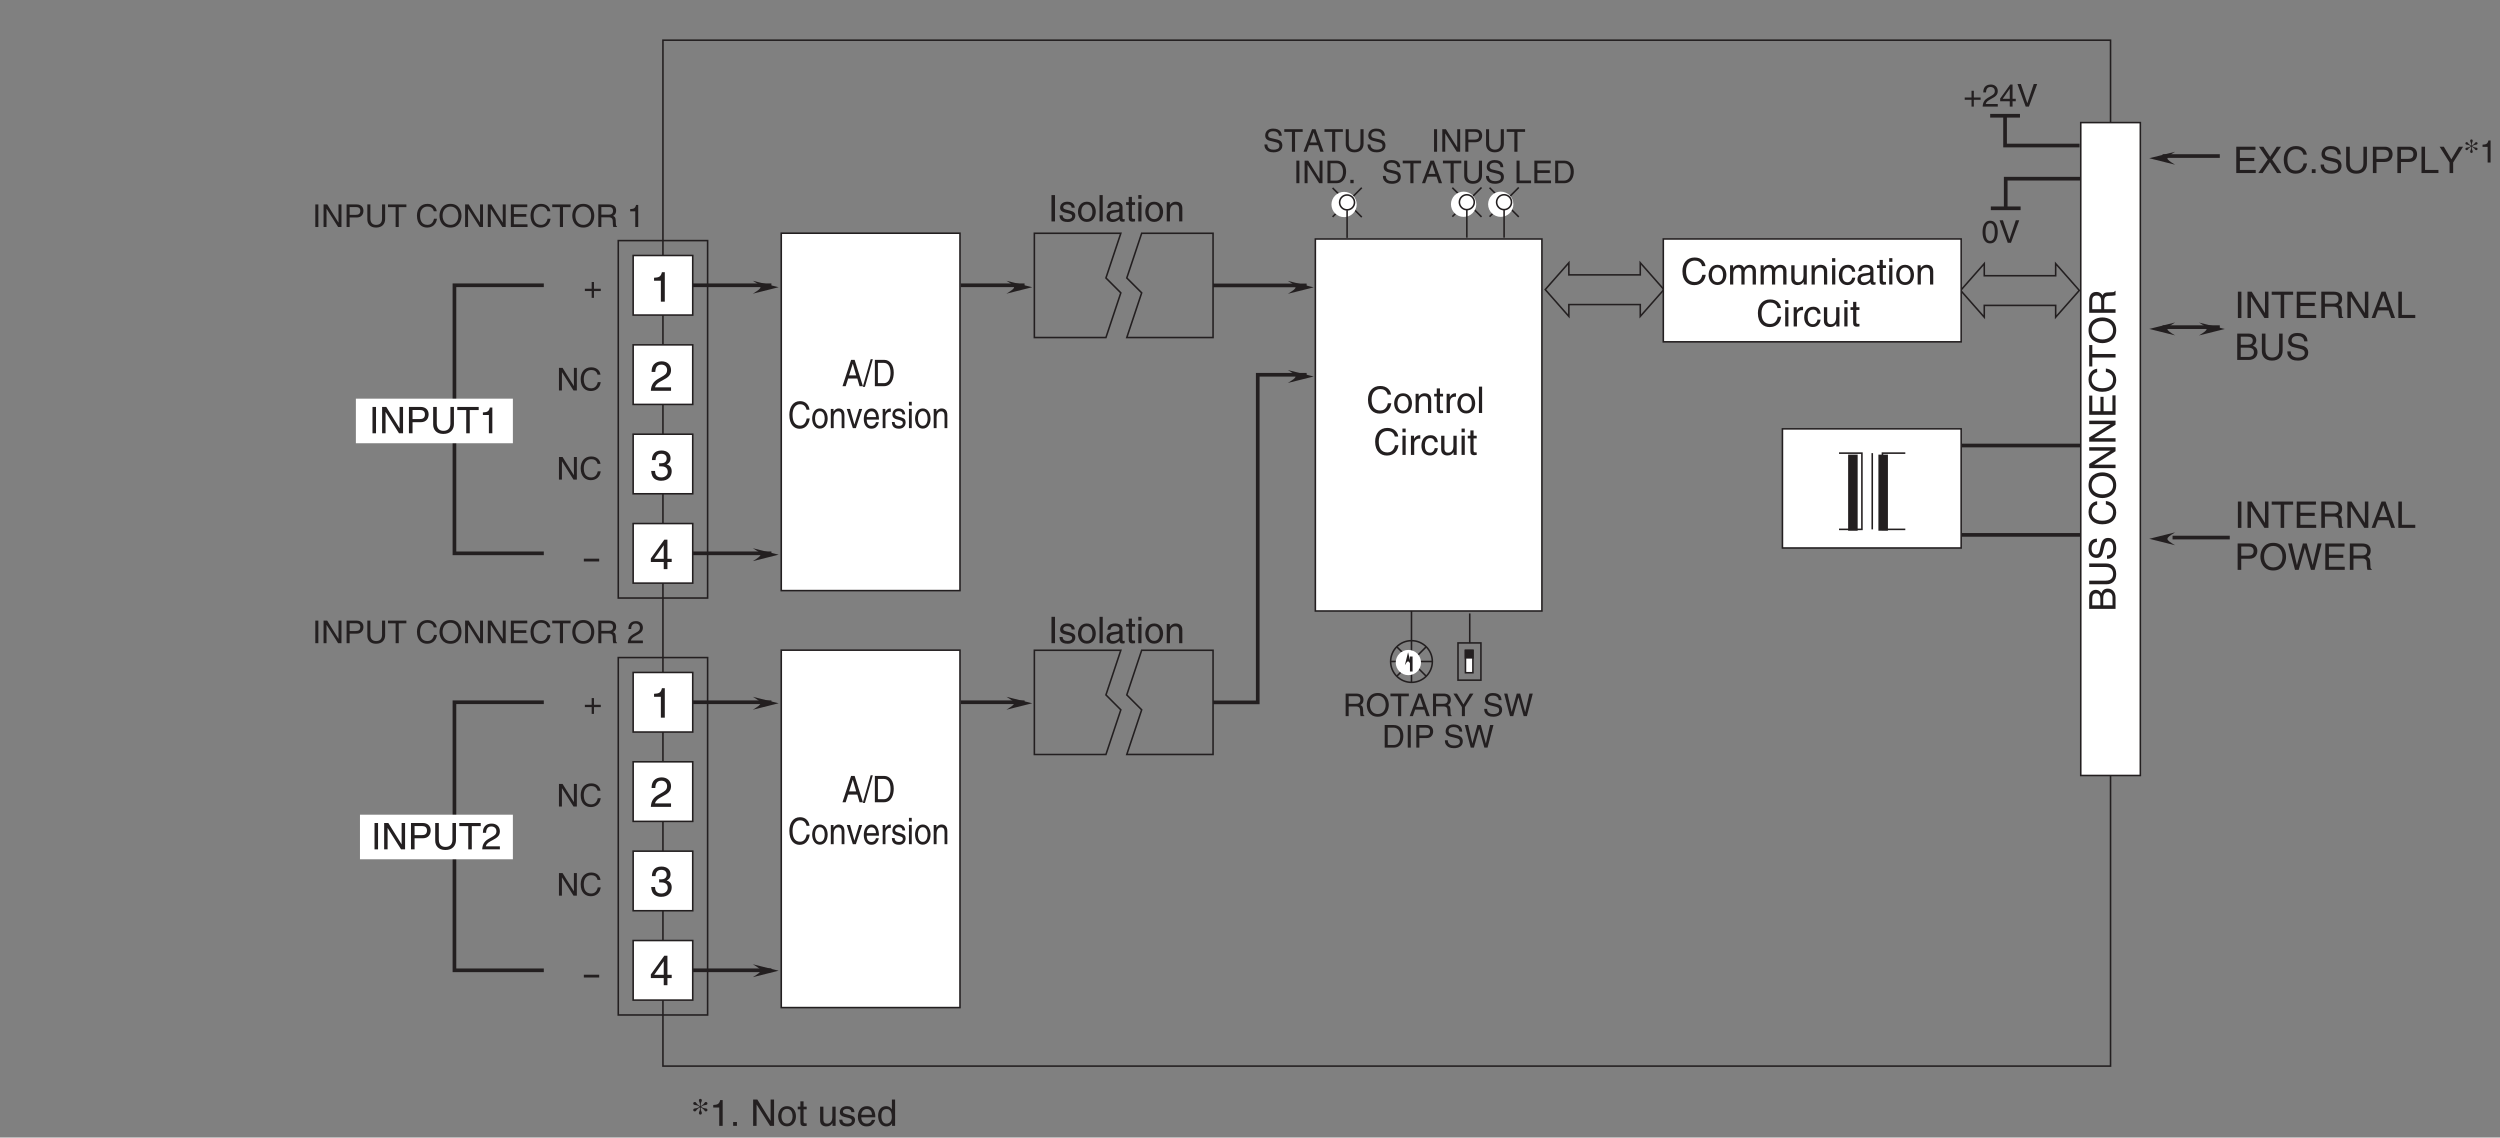 <?xml version="1.0" encoding="UTF-8"?>
<svg xmlns="http://www.w3.org/2000/svg" xmlns:xlink="http://www.w3.org/1999/xlink" width="475.85pt" height="216.52pt" viewBox="0 0 475.85 216.52" version="1.2">
<rect x="0" y="0" width="475.85" height="216.52" fill="#808080" stroke="none"/>
<defs>
<g>
<symbol overflow="visible" id="glyph0-0">
<path style="stroke:none;" d="M 0 0 L 3.5 0 L 3.5 -4.891 L 0 -4.891 Z M 1.75 -2.766 L 0.562 -4.547 L 2.938 -4.547 Z M 1.953 -2.438 L 3.141 -4.219 L 3.141 -0.656 Z M 0.562 -0.344 L 1.75 -2.125 L 2.938 -0.344 Z M 0.344 -4.219 L 1.531 -2.438 L 0.344 -0.656 Z M 0.344 -4.219 "/>
</symbol>
<symbol overflow="visible" id="glyph0-1">
<path style="stroke:none;" d="M 4.703 -3.5 C 4.609 -4.344 3.938 -5.141 2.641 -5.141 C 1.188 -5.141 0.312 -4.078 0.312 -2.531 C 0.312 -0.609 1.422 0.125 2.562 0.125 C 2.938 0.125 4.484 0.047 4.75 -1.844 L 4.094 -1.844 C 3.875 -0.672 3.109 -0.469 2.672 -0.469 C 1.422 -0.469 1 -1.375 1 -2.562 C 1 -3.875 1.734 -4.547 2.641 -4.547 C 3.125 -4.547 3.859 -4.391 4.047 -3.5 Z M 4.703 -3.5 "/>
</symbol>
<symbol overflow="visible" id="glyph0-2">
<path style="stroke:none;" d="M 0.25 -1.828 C 0.25 -0.891 0.781 0.094 1.938 0.094 C 3.109 0.094 3.641 -0.891 3.641 -1.828 C 3.641 -2.766 3.109 -3.75 1.938 -3.75 C 0.781 -3.75 0.25 -2.766 0.25 -1.828 Z M 0.875 -1.828 C 0.875 -2.312 1.062 -3.234 1.938 -3.234 C 2.828 -3.234 3 -2.312 3 -1.828 C 3 -1.344 2.828 -0.438 1.938 -0.438 C 1.062 -0.438 0.875 -1.344 0.875 -1.828 Z M 0.875 -1.828 "/>
</symbol>
<symbol overflow="visible" id="glyph0-3">
<path style="stroke:none;" d="M 3.422 -2.484 C 3.422 -3.531 2.719 -3.75 2.156 -3.75 C 1.516 -3.75 1.188 -3.328 1.047 -3.141 L 1.031 -3.141 L 1.031 -3.656 L 0.453 -3.656 L 0.453 0 L 1.062 0 L 1.062 -1.984 C 1.062 -2.984 1.688 -3.203 2.031 -3.203 C 2.641 -3.203 2.812 -2.891 2.812 -2.25 L 2.812 0 L 3.422 0 Z M 3.422 -2.484 "/>
</symbol>
<symbol overflow="visible" id="glyph0-4">
<path style="stroke:none;" d="M 1.797 -3.141 L 1.797 -3.656 L 1.203 -3.656 L 1.203 -4.672 L 0.594 -4.672 L 0.594 -3.656 L 0.094 -3.656 L 0.094 -3.141 L 0.594 -3.141 L 0.594 -0.734 C 0.594 -0.297 0.719 0.047 1.328 0.047 C 1.391 0.047 1.578 0.016 1.797 0 L 1.797 -0.484 L 1.578 -0.484 C 1.453 -0.484 1.203 -0.484 1.203 -0.766 L 1.203 -3.141 Z M 1.797 -3.141 "/>
</symbol>
<symbol overflow="visible" id="glyph0-5">
<path style="stroke:none;" d="M 1.156 -2.125 C 1.156 -2.656 1.516 -3.094 2.094 -3.094 L 2.312 -3.094 L 2.312 -3.734 C 2.266 -3.75 2.234 -3.75 2.156 -3.75 C 1.703 -3.75 1.375 -3.469 1.125 -3.047 L 1.125 -3.656 L 0.531 -3.656 L 0.531 0 L 1.156 0 Z M 1.156 -2.125 "/>
</symbol>
<symbol overflow="visible" id="glyph0-6">
<path style="stroke:none;" d="M 1.078 -5.016 L 0.469 -5.016 L 0.469 0 L 1.078 0 Z M 1.078 -5.016 "/>
</symbol>
<symbol overflow="visible" id="glyph0-7">
<path style="stroke:none;" d="M 1.078 -3.656 L 0.469 -3.656 L 0.469 0 L 1.078 0 Z M 1.078 -4.312 L 1.078 -5.016 L 0.469 -5.016 L 0.469 -4.312 Z M 1.078 -4.312 "/>
</symbol>
<symbol overflow="visible" id="glyph0-8">
<path style="stroke:none;" d="M 3.328 -2.422 C 3.281 -3.062 2.922 -3.75 1.969 -3.75 C 0.75 -3.75 0.203 -2.859 0.203 -1.719 C 0.203 -0.672 0.812 0.109 1.844 0.109 C 2.906 0.109 3.266 -0.719 3.328 -1.297 L 2.734 -1.297 C 2.641 -0.734 2.281 -0.422 1.859 -0.422 C 1.016 -0.422 0.859 -1.203 0.859 -1.828 C 0.859 -2.484 1.109 -3.203 1.875 -3.203 C 2.391 -3.203 2.656 -2.906 2.734 -2.422 Z M 3.328 -2.422 "/>
</symbol>
<symbol overflow="visible" id="glyph0-9">
<path style="stroke:none;" d="M 3.422 0 L 3.422 -3.656 L 2.797 -3.656 L 2.797 -1.641 C 2.797 -1.109 2.562 -0.422 1.797 -0.422 C 1.391 -0.422 1.094 -0.625 1.094 -1.234 L 1.094 -3.656 L 0.469 -3.656 L 0.469 -1.031 C 0.469 -0.156 1.125 0.109 1.656 0.109 C 2.25 0.109 2.562 -0.125 2.828 -0.547 L 2.828 0 Z M 3.422 0 "/>
</symbol>
<symbol overflow="visible" id="glyph0-10">
<path style="stroke:none;" d="M 0.453 0 L 1.062 0 L 1.062 -1.984 C 1.062 -2.984 1.688 -3.203 2.031 -3.203 C 2.484 -3.203 2.609 -2.828 2.609 -2.531 L 2.609 0 L 3.219 0 L 3.219 -2.234 C 3.219 -2.719 3.562 -3.203 4.078 -3.203 C 4.609 -3.203 4.75 -2.859 4.75 -2.359 L 4.75 0 L 5.375 0 L 5.375 -2.531 C 5.375 -3.562 4.625 -3.75 4.234 -3.75 C 3.672 -3.75 3.422 -3.5 3.125 -3.156 C 3.016 -3.359 2.812 -3.75 2.156 -3.75 C 1.5 -3.75 1.188 -3.328 1.047 -3.141 L 1.031 -3.141 L 1.031 -3.656 L 0.453 -3.656 Z M 0.453 0 "/>
</symbol>
<symbol overflow="visible" id="glyph0-11">
<path style="stroke:none;" d="M 1 -2.547 C 1.047 -2.828 1.141 -3.25 1.844 -3.25 C 2.422 -3.25 2.703 -3.031 2.703 -2.656 C 2.703 -2.297 2.516 -2.234 2.375 -2.219 L 1.359 -2.094 C 0.344 -1.969 0.25 -1.25 0.25 -0.953 C 0.25 -0.328 0.719 0.109 1.391 0.109 C 2.109 0.109 2.484 -0.234 2.719 -0.484 C 2.734 -0.203 2.828 0.062 3.359 0.062 C 3.5 0.062 3.594 0.031 3.703 0 L 3.703 -0.453 C 3.625 -0.438 3.562 -0.422 3.5 -0.422 C 3.375 -0.422 3.297 -0.484 3.297 -0.641 L 3.297 -2.734 C 3.297 -3.672 2.234 -3.75 1.938 -3.75 C 1.047 -3.75 0.469 -3.422 0.438 -2.547 Z M 2.688 -1.266 C 2.688 -0.781 2.125 -0.406 1.547 -0.406 C 1.094 -0.406 0.891 -0.641 0.891 -1.047 C 0.891 -1.5 1.375 -1.594 1.672 -1.641 C 2.438 -1.734 2.578 -1.781 2.688 -1.859 Z M 2.688 -1.266 "/>
</symbol>
<symbol overflow="visible" id="glyph0-12">
<path style="stroke:none;" d="M 1.312 -5.016 L 0.641 -5.016 L 0.641 0 L 1.312 0 Z M 1.312 -5.016 "/>
</symbol>
<symbol overflow="visible" id="glyph0-13">
<path style="stroke:none;" d="M 3.859 -0.969 L 3.844 -0.969 L 1.328 -5.016 L 0.531 -5.016 L 0.531 0 L 1.188 0 L 1.188 -4.047 L 1.203 -4.047 L 3.75 0 L 4.516 0 L 4.516 -5.016 L 3.859 -5.016 Z M 3.859 -0.969 "/>
</symbol>
<symbol overflow="visible" id="glyph0-14">
<path style="stroke:none;" d="M 1.281 -4.438 L 2.656 -4.438 C 3.219 -4.438 3.641 -4.234 3.641 -3.594 C 3.641 -2.922 3.234 -2.703 2.625 -2.703 L 1.281 -2.703 Z M 1.281 -2.109 L 2.859 -2.109 C 3.953 -2.109 4.344 -2.906 4.344 -3.609 C 4.344 -4.422 3.781 -5.016 2.859 -5.016 L 0.594 -5.016 L 0.594 0 L 1.281 0 Z M 1.281 -2.109 "/>
</symbol>
<symbol overflow="visible" id="glyph0-15">
<path style="stroke:none;" d="M 3.828 -5.016 L 3.828 -1.844 C 3.828 -0.75 3.125 -0.469 2.5 -0.469 C 1.891 -0.469 1.234 -0.766 1.234 -1.859 L 1.234 -5.016 L 0.547 -5.016 L 0.547 -1.672 C 0.547 -0.734 1.125 0.125 2.484 0.125 C 3.859 0.125 4.5 -0.734 4.5 -1.766 L 4.5 -5.016 Z M 3.828 -5.016 "/>
</symbol>
<symbol overflow="visible" id="glyph0-16">
<path style="stroke:none;" d="M 0.094 -4.422 L 1.797 -4.422 L 1.797 0 L 2.469 0 L 2.469 -4.422 L 4.172 -4.422 L 4.172 -5.016 L 0.094 -5.016 Z M 0.094 -4.422 "/>
</symbol>
<symbol overflow="visible" id="glyph0-17">
<path style="stroke:none;" d="M 2.5 -4.906 L 2.031 -4.906 C 1.828 -4.109 1.5 -4.031 0.703 -3.969 L 0.703 -3.484 L 1.844 -3.484 L 1.844 0 L 2.5 0 Z M 2.5 -4.906 "/>
</symbol>
<symbol overflow="visible" id="glyph0-18">
<path style="stroke:none;" d="M 0.922 -3.156 C 0.938 -3.5 0.984 -4.359 1.906 -4.359 C 2.641 -4.359 2.891 -3.859 2.891 -3.469 C 2.891 -2.828 2.5 -2.625 1.984 -2.328 L 1.328 -1.953 C 0.672 -1.562 0.219 -1.016 0.188 0 L 3.547 0 L 3.547 -0.578 L 0.875 -0.578 C 0.906 -0.766 1.047 -1.156 1.719 -1.516 L 2.234 -1.797 C 2.969 -2.188 3.547 -2.562 3.547 -3.438 C 3.547 -4.359 2.859 -4.906 2 -4.906 C 1.469 -4.906 0.312 -4.75 0.312 -3.156 Z M 0.922 -3.156 "/>
</symbol>
<symbol overflow="visible" id="glyph0-19">
<path style="stroke:none;" d="M 3.125 -2.609 C 3.125 -2.797 3.031 -3.75 1.719 -3.75 C 1 -3.75 0.344 -3.391 0.344 -2.594 C 0.344 -2.094 0.672 -1.828 1.188 -1.703 L 1.906 -1.531 C 2.422 -1.391 2.625 -1.297 2.625 -1 C 2.625 -0.594 2.234 -0.422 1.781 -0.422 C 0.922 -0.422 0.844 -0.891 0.812 -1.172 L 0.219 -1.172 C 0.25 -0.734 0.344 0.109 1.797 0.109 C 2.625 0.109 3.234 -0.344 3.234 -1.109 C 3.234 -1.594 2.969 -1.875 2.219 -2.062 L 1.594 -2.219 C 1.125 -2.344 0.938 -2.406 0.938 -2.703 C 0.938 -3.156 1.469 -3.234 1.656 -3.234 C 2.438 -3.234 2.516 -2.844 2.531 -2.609 Z M 3.125 -2.609 "/>
</symbol>
<symbol overflow="visible" id="glyph0-20">
<path style="stroke:none;" d="M 1.328 -0.734 L 0.609 -0.734 L 0.609 0 L 1.328 0 Z M 1.328 -0.734 "/>
</symbol>
<symbol overflow="visible" id="glyph0-21">
<path style="stroke:none;" d=""/>
</symbol>
<symbol overflow="visible" id="glyph0-22">
<path style="stroke:none;" d="M 2.938 -1.141 C 2.922 -0.875 2.578 -0.422 2 -0.422 C 1.297 -0.422 0.938 -0.859 0.938 -1.625 L 3.609 -1.625 C 3.609 -2.922 3.094 -3.75 2.031 -3.75 C 0.828 -3.75 0.281 -2.859 0.281 -1.719 C 0.281 -0.672 0.891 0.109 1.906 0.109 C 2.5 0.109 2.734 -0.031 2.906 -0.141 C 3.359 -0.453 3.531 -0.969 3.562 -1.141 Z M 0.938 -2.109 C 0.938 -2.688 1.391 -3.203 1.953 -3.203 C 2.703 -3.203 2.938 -2.688 2.969 -2.109 Z M 0.938 -2.109 "/>
</symbol>
<symbol overflow="visible" id="glyph0-23">
<path style="stroke:none;" d="M 3.484 -5.016 L 2.875 -5.016 L 2.875 -3.188 L 2.859 -3.141 C 2.703 -3.344 2.438 -3.75 1.766 -3.75 C 0.797 -3.75 0.25 -2.969 0.25 -1.938 C 0.25 -1.062 0.609 0.109 1.844 0.109 C 2.203 0.109 2.625 0 2.891 -0.5 L 2.906 -0.5 L 2.906 0 L 3.484 0 Z M 0.875 -1.844 C 0.875 -2.312 0.922 -3.203 1.875 -3.203 C 2.766 -3.203 2.859 -2.25 2.859 -1.656 C 2.859 -0.688 2.25 -0.422 1.859 -0.422 C 1.188 -0.422 0.875 -1.031 0.875 -1.844 Z M 0.875 -1.844 "/>
</symbol>
<symbol overflow="visible" id="glyph0-24">
<path style="stroke:none;" d="M 4.297 -0.594 L 1.281 -0.594 L 1.281 -2.281 L 4.016 -2.281 L 4.016 -2.875 L 1.281 -2.875 L 1.281 -4.422 L 4.25 -4.422 L 4.25 -5.016 L 0.594 -5.016 L 0.594 0 L 4.297 0 Z M 4.297 -0.594 "/>
</symbol>
<symbol overflow="visible" id="glyph0-25">
<path style="stroke:none;" d="M 1.297 -2.156 L 2.938 -2.156 C 3.75 -2.156 3.828 -1.672 3.828 -1.25 C 3.828 -1.062 3.844 -0.312 3.953 0 L 4.781 0 L 4.781 -0.109 C 4.562 -0.234 4.531 -0.328 4.531 -0.609 L 4.484 -1.516 C 4.453 -2.219 4.172 -2.344 3.891 -2.469 C 4.203 -2.656 4.578 -2.922 4.578 -3.672 C 4.578 -4.734 3.75 -5.016 2.938 -5.016 L 0.609 -5.016 L 0.609 0 L 1.297 0 Z M 1.297 -4.438 L 2.984 -4.438 C 3.312 -4.438 3.891 -4.375 3.891 -3.594 C 3.891 -2.859 3.359 -2.734 2.859 -2.734 L 1.297 -2.734 Z M 1.297 -4.438 "/>
</symbol>
<symbol overflow="visible" id="glyph0-26">
<path style="stroke:none;" d="M 3.328 -1.453 L 3.828 0 L 4.562 0 L 2.75 -5.016 L 1.984 -5.016 L 0.094 0 L 0.797 0 L 1.312 -1.453 Z M 1.531 -2.062 L 2.328 -4.266 L 2.344 -4.266 L 3.094 -2.062 Z M 1.531 -2.062 "/>
</symbol>
<symbol overflow="visible" id="glyph0-27">
<path style="stroke:none;" d="M 1.203 -5.016 L 0.531 -5.016 L 0.531 0 L 3.75 0 L 3.75 -0.594 L 1.203 -0.594 Z M 1.203 -5.016 "/>
</symbol>
<symbol overflow="visible" id="glyph0-28">
<path style="stroke:none;" d="M 4.469 -2.5 C 4.469 -1.328 3.812 -0.469 2.719 -0.469 C 1.625 -0.469 0.969 -1.328 0.969 -2.5 C 0.969 -3.688 1.625 -4.547 2.719 -4.547 C 3.812 -4.547 4.469 -3.688 4.469 -2.5 Z M 5.156 -2.5 C 5.156 -3.594 4.594 -5.141 2.719 -5.141 C 0.844 -5.141 0.266 -3.594 0.266 -2.5 C 0.266 -1.422 0.844 0.125 2.719 0.125 C 4.594 0.125 5.156 -1.422 5.156 -2.5 Z M 5.156 -2.5 "/>
</symbol>
<symbol overflow="visible" id="glyph0-29">
<path style="stroke:none;" d="M 3.297 -4.156 L 4.453 0 L 5.156 0 L 6.484 -5.016 L 5.734 -5.016 L 4.797 -0.938 L 4.781 -0.938 L 3.656 -5.016 L 2.922 -5.016 L 1.797 -0.938 L 1.781 -0.938 L 0.844 -5.016 L 0.109 -5.016 L 1.422 0 L 2.125 0 Z M 3.297 -4.156 "/>
</symbol>
<symbol overflow="visible" id="glyph0-30">
<path style="stroke:none;" d="M 1.188 -4.438 L 2.422 -4.438 C 3.172 -4.438 3.469 -4.172 3.469 -3.703 C 3.469 -3.094 3.062 -2.891 2.422 -2.891 L 1.188 -2.891 Z M 0.516 0 L 2.672 0 C 3.781 0 4.375 -0.672 4.375 -1.484 C 4.375 -2.344 3.797 -2.562 3.469 -2.703 C 4.016 -2.969 4.141 -3.422 4.141 -3.75 C 4.141 -4.438 3.656 -5.016 2.719 -5.016 L 0.516 -5.016 Z M 1.188 -2.344 L 2.531 -2.344 C 3.078 -2.344 3.703 -2.203 3.703 -1.5 C 3.703 -0.938 3.344 -0.578 2.641 -0.578 L 1.188 -0.578 Z M 1.188 -2.344 "/>
</symbol>
<symbol overflow="visible" id="glyph0-31">
<path style="stroke:none;" d="M 4.188 -3.547 C 4.156 -4.094 3.984 -5.141 2.234 -5.141 C 1.016 -5.141 0.516 -4.375 0.516 -3.594 C 0.516 -2.719 1.25 -2.5 1.578 -2.422 L 2.609 -2.172 C 3.422 -1.984 3.672 -1.812 3.672 -1.297 C 3.672 -0.578 2.844 -0.453 2.359 -0.453 C 1.719 -0.453 0.984 -0.719 0.984 -1.625 L 0.344 -1.625 C 0.344 -1.156 0.422 -0.734 0.859 -0.344 C 1.078 -0.141 1.438 0.125 2.375 0.125 C 3.234 0.125 4.328 -0.203 4.328 -1.391 C 4.328 -2.172 3.844 -2.562 3.188 -2.719 L 1.766 -3.047 C 1.469 -3.125 1.172 -3.266 1.172 -3.688 C 1.172 -4.453 1.891 -4.562 2.312 -4.562 C 2.875 -4.562 3.516 -4.328 3.562 -3.547 Z M 4.188 -3.547 "/>
</symbol>
<symbol overflow="visible" id="glyph0-32">
<path style="stroke:none;" d="M 2.766 -2.562 L 4.453 -5.016 L 3.641 -5.016 L 2.375 -3.094 L 1.094 -5.016 L 0.25 -5.016 L 1.922 -2.562 L 0.125 0 L 0.953 0 L 2.344 -2.062 L 3.688 0 L 4.531 0 Z M 2.766 -2.562 "/>
</symbol>
<symbol overflow="visible" id="glyph0-33">
<path style="stroke:none;" d="M 2.672 -2.016 L 4.562 -5.016 L 3.766 -5.016 L 2.328 -2.609 L 0.891 -5.016 L 0.094 -5.016 L 1.984 -2.016 L 1.984 0 L 2.672 0 Z M 2.672 -2.016 "/>
</symbol>
<symbol overflow="visible" id="glyph1-0">
<path style="stroke:none;" d="M 0 0 L 0 -3.5 L -4.891 -3.5 L -4.891 0 Z M -2.766 -1.75 L -4.547 -0.562 L -4.547 -2.938 Z M -2.438 -1.953 L -4.219 -3.141 L -0.656 -3.141 Z M -0.344 -0.562 L -2.125 -1.75 L -0.344 -2.938 Z M -4.219 -0.344 L -2.438 -1.531 L -0.656 -0.344 Z M -4.219 -0.344 "/>
</symbol>
<symbol overflow="visible" id="glyph1-1">
<path style="stroke:none;" d="M -4.438 -1.188 L -4.438 -2.422 C -4.438 -3.172 -4.172 -3.469 -3.703 -3.469 C -3.094 -3.469 -2.891 -3.062 -2.891 -2.422 L -2.891 -1.188 Z M 0 -0.516 L 0 -2.672 C 0 -3.781 -0.672 -4.375 -1.484 -4.375 C -2.344 -4.375 -2.562 -3.797 -2.703 -3.469 C -2.969 -4.016 -3.422 -4.141 -3.75 -4.141 C -4.438 -4.141 -5.016 -3.656 -5.016 -2.719 L -5.016 -0.516 Z M -2.344 -1.188 L -2.344 -2.531 C -2.344 -3.078 -2.203 -3.703 -1.5 -3.703 C -0.938 -3.703 -0.578 -3.344 -0.578 -2.641 L -0.578 -1.188 Z M -2.344 -1.188 "/>
</symbol>
<symbol overflow="visible" id="glyph1-2">
<path style="stroke:none;" d="M -5.016 -3.828 L -1.844 -3.828 C -0.75 -3.828 -0.469 -3.125 -0.469 -2.5 C -0.469 -1.891 -0.766 -1.234 -1.859 -1.234 L -5.016 -1.234 L -5.016 -0.547 L -1.672 -0.547 C -0.734 -0.547 0.125 -1.125 0.125 -2.484 C 0.125 -3.859 -0.734 -4.5 -1.766 -4.5 L -5.016 -4.5 Z M -5.016 -3.828 "/>
</symbol>
<symbol overflow="visible" id="glyph1-3">
<path style="stroke:none;" d="M -3.547 -4.188 C -4.094 -4.156 -5.141 -3.984 -5.141 -2.234 C -5.141 -1.016 -4.375 -0.516 -3.594 -0.516 C -2.719 -0.516 -2.5 -1.25 -2.422 -1.578 L -2.172 -2.609 C -1.984 -3.422 -1.812 -3.672 -1.297 -3.672 C -0.578 -3.672 -0.453 -2.844 -0.453 -2.359 C -0.453 -1.719 -0.719 -0.984 -1.625 -0.984 L -1.625 -0.344 C -1.156 -0.344 -0.734 -0.422 -0.344 -0.859 C -0.141 -1.078 0.125 -1.438 0.125 -2.375 C 0.125 -3.234 -0.203 -4.328 -1.391 -4.328 C -2.172 -4.328 -2.562 -3.844 -2.719 -3.188 L -3.047 -1.766 C -3.125 -1.469 -3.266 -1.172 -3.688 -1.172 C -4.453 -1.172 -4.562 -1.891 -4.562 -2.312 C -4.562 -2.875 -4.328 -3.516 -3.547 -3.562 Z M -3.547 -4.188 "/>
</symbol>
<symbol overflow="visible" id="glyph1-4">
<path style="stroke:none;" d=""/>
</symbol>
<symbol overflow="visible" id="glyph1-5">
<path style="stroke:none;" d="M -3.5 -4.703 C -4.344 -4.609 -5.141 -3.938 -5.141 -2.641 C -5.141 -1.188 -4.078 -0.312 -2.531 -0.312 C -0.609 -0.312 0.125 -1.422 0.125 -2.562 C 0.125 -2.938 0.047 -4.484 -1.844 -4.75 L -1.844 -4.094 C -0.672 -3.875 -0.469 -3.109 -0.469 -2.672 C -0.469 -1.422 -1.375 -1 -2.562 -1 C -3.875 -1 -4.547 -1.734 -4.547 -2.641 C -4.547 -3.125 -4.391 -3.859 -3.5 -4.047 Z M -3.5 -4.703 "/>
</symbol>
<symbol overflow="visible" id="glyph1-6">
<path style="stroke:none;" d="M -2.5 -4.469 C -1.328 -4.469 -0.469 -3.812 -0.469 -2.719 C -0.469 -1.625 -1.328 -0.969 -2.5 -0.969 C -3.688 -0.969 -4.547 -1.625 -4.547 -2.719 C -4.547 -3.812 -3.688 -4.469 -2.5 -4.469 Z M -2.5 -5.156 C -3.594 -5.156 -5.141 -4.594 -5.141 -2.719 C -5.141 -0.844 -3.594 -0.266 -2.5 -0.266 C -1.422 -0.266 0.125 -0.844 0.125 -2.719 C 0.125 -4.594 -1.422 -5.156 -2.5 -5.156 Z M -2.5 -5.156 "/>
</symbol>
<symbol overflow="visible" id="glyph1-7">
<path style="stroke:none;" d="M -0.969 -3.859 L -0.969 -3.844 L -5.016 -1.328 L -5.016 -0.531 L 0 -0.531 L 0 -1.188 L -4.047 -1.188 L -4.047 -1.203 L 0 -3.75 L 0 -4.516 L -5.016 -4.516 L -5.016 -3.859 Z M -0.969 -3.859 "/>
</symbol>
<symbol overflow="visible" id="glyph1-8">
<path style="stroke:none;" d="M -0.594 -4.297 L -0.594 -1.281 L -2.281 -1.281 L -2.281 -4.016 L -2.875 -4.016 L -2.875 -1.281 L -4.422 -1.281 L -4.422 -4.25 L -5.016 -4.25 L -5.016 -0.594 L 0 -0.594 L 0 -4.297 Z M -0.594 -4.297 "/>
</symbol>
<symbol overflow="visible" id="glyph1-9">
<path style="stroke:none;" d="M -4.422 -0.094 L -4.422 -1.797 L 0 -1.797 L 0 -2.469 L -4.422 -2.469 L -4.422 -4.172 L -5.016 -4.172 L -5.016 -0.094 Z M -4.422 -0.094 "/>
</symbol>
<symbol overflow="visible" id="glyph1-10">
<path style="stroke:none;" d="M -2.156 -1.297 L -2.156 -2.938 C -2.156 -3.75 -1.672 -3.828 -1.25 -3.828 C -1.062 -3.828 -0.312 -3.844 0 -3.953 L 0 -4.781 L -0.109 -4.781 C -0.234 -4.562 -0.328 -4.531 -0.609 -4.531 L -1.516 -4.484 C -2.219 -4.453 -2.344 -4.172 -2.469 -3.891 C -2.656 -4.203 -2.922 -4.578 -3.672 -4.578 C -4.734 -4.578 -5.016 -3.75 -5.016 -2.938 L -5.016 -0.609 L 0 -0.609 L 0 -1.297 Z M -4.438 -1.297 L -4.438 -2.984 C -4.438 -3.312 -4.375 -3.891 -3.594 -3.891 C -2.859 -3.891 -2.734 -3.359 -2.734 -2.859 L -2.734 -1.297 Z M -4.438 -1.297 "/>
</symbol>
<symbol overflow="visible" id="glyph2-0">
<path style="stroke:none;" d="M 0 0 L 2.984 0 L 2.984 -4.188 L 0 -4.188 Z M 1.5 -2.359 L 0.484 -3.891 L 2.516 -3.891 Z M 1.672 -2.094 L 2.688 -3.625 L 2.688 -0.562 Z M 0.484 -0.297 L 1.5 -1.828 L 2.516 -0.297 Z M 0.297 -3.625 L 1.312 -2.094 L 0.297 -0.562 Z M 0.297 -3.625 "/>
</symbol>
<symbol overflow="visible" id="glyph2-1">
<path style="stroke:none;" d="M 1.109 -1.844 L 2.516 -1.844 C 3.203 -1.844 3.281 -1.438 3.281 -1.078 C 3.281 -0.922 3.297 -0.266 3.375 0 L 4.094 0 L 4.094 -0.094 C 3.906 -0.203 3.891 -0.281 3.875 -0.531 L 3.844 -1.297 C 3.812 -1.906 3.578 -2.016 3.328 -2.109 C 3.609 -2.281 3.922 -2.5 3.922 -3.141 C 3.922 -4.047 3.219 -4.297 2.516 -4.297 L 0.531 -4.297 L 0.531 0 L 1.109 0 Z M 1.109 -3.797 L 2.562 -3.797 C 2.844 -3.797 3.328 -3.75 3.328 -3.078 C 3.328 -2.453 2.875 -2.344 2.453 -2.344 L 1.109 -2.344 Z M 1.109 -3.797 "/>
</symbol>
<symbol overflow="visible" id="glyph2-2">
<path style="stroke:none;" d="M 3.828 -2.141 C 3.828 -1.141 3.266 -0.406 2.328 -0.406 C 1.391 -0.406 0.828 -1.141 0.828 -2.141 C 0.828 -3.156 1.391 -3.891 2.328 -3.891 C 3.266 -3.891 3.828 -3.156 3.828 -2.141 Z M 4.422 -2.141 C 4.422 -3.078 3.938 -4.406 2.328 -4.406 C 0.719 -4.406 0.234 -3.078 0.234 -2.141 C 0.234 -1.219 0.719 0.109 2.328 0.109 C 3.938 0.109 4.422 -1.219 4.422 -2.141 Z M 4.422 -2.141 "/>
</symbol>
<symbol overflow="visible" id="glyph2-3">
<path style="stroke:none;" d="M 0.078 -3.781 L 1.531 -3.781 L 1.531 0 L 2.125 0 L 2.125 -3.781 L 3.578 -3.781 L 3.578 -4.297 L 0.078 -4.297 Z M 0.078 -3.781 "/>
</symbol>
<symbol overflow="visible" id="glyph2-4">
<path style="stroke:none;" d="M 2.859 -1.25 L 3.281 0 L 3.906 0 L 2.359 -4.297 L 1.703 -4.297 L 0.078 0 L 0.688 0 L 1.125 -1.25 Z M 1.312 -1.766 L 2 -3.656 L 2.016 -3.656 L 2.641 -1.766 Z M 1.312 -1.766 "/>
</symbol>
<symbol overflow="visible" id="glyph2-5">
<path style="stroke:none;" d="M 2.281 -1.734 L 3.906 -4.297 L 3.219 -4.297 L 2 -2.234 L 0.766 -4.297 L 0.078 -4.297 L 1.703 -1.734 L 1.703 0 L 2.281 0 Z M 2.281 -1.734 "/>
</symbol>
<symbol overflow="visible" id="glyph2-6">
<path style="stroke:none;" d=""/>
</symbol>
<symbol overflow="visible" id="glyph2-7">
<path style="stroke:none;" d="M 3.594 -3.047 C 3.562 -3.516 3.422 -4.406 1.922 -4.406 C 0.875 -4.406 0.438 -3.75 0.438 -3.078 C 0.438 -2.328 1.078 -2.141 1.359 -2.078 L 2.234 -1.859 C 2.938 -1.703 3.141 -1.562 3.141 -1.109 C 3.141 -0.484 2.438 -0.391 2.016 -0.391 C 1.469 -0.391 0.844 -0.609 0.844 -1.391 L 0.297 -1.391 C 0.297 -0.984 0.359 -0.625 0.734 -0.297 C 0.922 -0.125 1.234 0.109 2.031 0.109 C 2.766 0.109 3.703 -0.172 3.703 -1.188 C 3.703 -1.859 3.297 -2.203 2.734 -2.328 L 1.516 -2.609 C 1.25 -2.672 1 -2.797 1 -3.156 C 1 -3.812 1.609 -3.906 1.984 -3.906 C 2.469 -3.906 3.016 -3.703 3.047 -3.047 Z M 3.594 -3.047 "/>
</symbol>
<symbol overflow="visible" id="glyph2-8">
<path style="stroke:none;" d="M 2.812 -3.562 L 2.828 -3.562 L 3.812 0 L 4.422 0 L 5.547 -4.297 L 4.906 -4.297 L 4.109 -0.797 L 4.094 -0.797 L 3.141 -4.297 L 2.5 -4.297 L 1.531 -0.797 L 0.719 -4.297 L 0.094 -4.297 L 1.219 0 L 1.828 0 Z M 2.812 -3.562 "/>
</symbol>
<symbol overflow="visible" id="glyph2-9">
<path style="stroke:none;" d="M 0.484 0 L 2.203 0 C 3.609 0 4.031 -1.25 4.031 -2.203 C 4.031 -3.453 3.344 -4.297 2.219 -4.297 L 0.484 -4.297 Z M 1.062 -3.797 L 2.141 -3.797 C 2.938 -3.797 3.438 -3.25 3.438 -2.172 C 3.438 -1.094 2.938 -0.5 2.188 -0.5 L 1.062 -0.5 Z M 1.062 -3.797 "/>
</symbol>
<symbol overflow="visible" id="glyph2-10">
<path style="stroke:none;" d="M 1.125 -4.297 L 0.547 -4.297 L 0.547 0 L 1.125 0 Z M 1.125 -4.297 "/>
</symbol>
<symbol overflow="visible" id="glyph2-11">
<path style="stroke:none;" d="M 1.094 -3.797 L 2.281 -3.797 C 2.75 -3.797 3.125 -3.625 3.125 -3.078 C 3.125 -2.5 2.766 -2.312 2.25 -2.312 L 1.094 -2.312 Z M 1.094 -1.812 L 2.453 -1.812 C 3.375 -1.812 3.719 -2.484 3.719 -3.094 C 3.719 -3.781 3.25 -4.297 2.453 -4.297 L 0.516 -4.297 L 0.516 0 L 1.094 0 Z M 1.094 -1.812 "/>
</symbol>
<symbol overflow="visible" id="glyph2-12">
<path style="stroke:none;" d="M 1.531 -1.734 L 0.234 -1.734 L 0.234 -1.297 L 1.531 -1.297 L 1.531 0 L 1.969 0 L 1.969 -1.297 L 3.266 -1.297 L 3.266 -1.734 L 1.969 -1.734 L 1.969 -3.016 L 1.531 -3.016 Z M 1.531 -1.734 "/>
</symbol>
<symbol overflow="visible" id="glyph2-13">
<path style="stroke:none;" d="M 0.797 -2.703 C 0.812 -2.984 0.844 -3.734 1.641 -3.734 C 2.25 -3.734 2.469 -3.312 2.469 -2.969 C 2.469 -2.422 2.141 -2.25 1.703 -2 L 1.141 -1.672 C 0.578 -1.344 0.188 -0.875 0.156 0 L 3.031 0 L 3.031 -0.5 L 0.75 -0.5 C 0.766 -0.656 0.891 -0.984 1.469 -1.297 L 1.906 -1.547 C 2.531 -1.875 3.031 -2.203 3.031 -2.953 C 3.031 -3.734 2.453 -4.203 1.719 -4.203 C 1.266 -4.203 0.266 -4.062 0.266 -2.703 Z M 0.797 -2.703 "/>
</symbol>
<symbol overflow="visible" id="glyph2-14">
<path style="stroke:none;" d="M 3.125 -1.016 L 3.125 -1.484 L 2.516 -1.484 L 2.516 -4.203 L 2.078 -4.203 L 0.156 -1.531 L 0.156 -1.016 L 1.984 -1.016 L 1.984 0 L 2.516 0 L 2.516 -1.016 Z M 1.969 -3.391 L 1.984 -3.391 L 1.984 -1.484 L 0.641 -1.484 Z M 1.969 -3.391 "/>
</symbol>
<symbol overflow="visible" id="glyph2-15">
<path style="stroke:none;" d="M 2 -0.641 L 0.766 -4.297 L 0.125 -4.297 L 1.688 0 L 2.297 0 L 3.875 -4.297 L 3.219 -4.297 Z M 2 -0.641 "/>
</symbol>
<symbol overflow="visible" id="glyph2-16">
<path style="stroke:none;" d="M 3.297 -0.828 L 1.141 -4.297 L 0.453 -4.297 L 0.453 0 L 1.016 0 L 1.016 -3.469 L 1.031 -3.469 L 3.219 0 L 3.859 0 L 3.859 -4.297 L 3.297 -4.297 Z M 3.297 -0.828 "/>
</symbol>
<symbol overflow="visible" id="glyph2-17">
<path style="stroke:none;" d="M 3.266 -4.297 L 3.266 -1.578 C 3.266 -0.641 2.672 -0.406 2.141 -0.406 C 1.625 -0.406 1.047 -0.656 1.047 -1.594 L 1.047 -4.297 L 0.469 -4.297 L 0.469 -1.438 C 0.469 -0.625 0.969 0.109 2.125 0.109 C 3.297 0.109 3.859 -0.625 3.859 -1.516 L 3.859 -4.297 Z M 3.266 -4.297 "/>
</symbol>
<symbol overflow="visible" id="glyph2-18">
<path style="stroke:none;" d="M 1.031 -4.297 L 0.453 -4.297 L 0.453 0 L 3.219 0 L 3.219 -0.516 L 1.031 -0.516 Z M 1.031 -4.297 "/>
</symbol>
<symbol overflow="visible" id="glyph2-19">
<path style="stroke:none;" d="M 3.688 -0.516 L 1.094 -0.516 L 1.094 -1.953 L 3.453 -1.953 L 3.453 -2.469 L 1.094 -2.469 L 1.094 -3.781 L 3.641 -3.781 L 3.641 -4.297 L 0.516 -4.297 L 0.516 0 L 3.688 0 Z M 3.688 -0.516 "/>
</symbol>
<symbol overflow="visible" id="glyph2-20">
<path style="stroke:none;" d="M 1.141 -0.641 L 0.516 -0.641 L 0.516 0 L 1.141 0 Z M 1.141 -0.641 "/>
</symbol>
<symbol overflow="visible" id="glyph2-21">
<path style="stroke:none;" d="M 4.031 -3 C 3.953 -3.719 3.375 -4.406 2.266 -4.406 C 1.016 -4.406 0.266 -3.5 0.266 -2.172 C 0.266 -0.516 1.219 0.109 2.203 0.109 C 2.516 0.109 3.844 0.047 4.078 -1.578 L 3.516 -1.578 C 3.312 -0.578 2.656 -0.406 2.281 -0.406 C 1.219 -0.406 0.859 -1.172 0.859 -2.188 C 0.859 -3.328 1.484 -3.891 2.266 -3.891 C 2.688 -3.891 3.312 -3.766 3.469 -3 Z M 4.031 -3 "/>
</symbol>
<symbol overflow="visible" id="glyph2-22">
<path style="stroke:none;" d="M 2.141 -4.203 L 1.734 -4.203 C 1.562 -3.516 1.281 -3.453 0.609 -3.406 L 0.609 -2.984 L 1.578 -2.984 L 1.578 0 L 2.141 0 Z M 2.141 -4.203 "/>
</symbol>
<symbol overflow="visible" id="glyph2-23">
<path style="stroke:none;" d="M 2.547 -2.047 C 2.547 -1 2.266 -0.359 1.656 -0.359 C 1.062 -0.359 0.781 -1 0.781 -2.047 C 0.781 -3.094 1.062 -3.734 1.656 -3.734 C 2.266 -3.734 2.547 -3.094 2.547 -2.047 Z M 3.109 -2.047 C 3.109 -2.922 2.875 -4.203 1.656 -4.203 C 0.453 -4.203 0.219 -2.922 0.219 -2.047 C 0.219 -1.172 0.453 0.109 1.656 0.109 C 2.875 0.109 3.109 -1.172 3.109 -2.047 Z M 3.109 -2.047 "/>
</symbol>
<symbol overflow="visible" id="glyph3-0">
<path style="stroke:none;" d="M 0 0 L 4 0 L 4 -5.594 L 0 -5.594 Z M 2 -3.156 L 0.641 -5.188 L 3.359 -5.188 Z M 2.234 -2.797 L 3.594 -4.828 L 3.594 -0.766 Z M 0.641 -0.406 L 2 -2.438 L 3.359 -0.406 Z M 0.406 -4.828 L 1.75 -2.797 L 0.406 -0.766 Z M 0.406 -4.828 "/>
</symbol>
<symbol overflow="visible" id="glyph3-1">
<path style="stroke:none;" d="M 2.859 -5.609 L 2.312 -5.609 C 2.094 -4.688 1.719 -4.609 0.812 -4.547 L 0.812 -3.984 L 2.109 -3.984 L 2.109 0 L 2.859 0 Z M 2.859 -5.609 "/>
</symbol>
<symbol overflow="visible" id="glyph3-2">
<path style="stroke:none;" d="M 1.047 -3.594 C 1.078 -4 1.125 -4.984 2.188 -4.984 C 3.016 -4.984 3.297 -4.422 3.297 -3.969 C 3.297 -3.234 2.859 -3 2.266 -2.656 L 1.531 -2.234 C 0.781 -1.781 0.25 -1.172 0.203 0 L 4.047 0 L 4.047 -0.656 L 1 -0.656 C 1.031 -0.875 1.203 -1.312 1.969 -1.734 L 2.547 -2.062 C 3.391 -2.5 4.047 -2.938 4.047 -3.938 C 4.047 -4.984 3.266 -5.609 2.297 -5.609 C 1.688 -5.609 0.344 -5.422 0.344 -3.594 Z M 1.047 -3.594 "/>
</symbol>
<symbol overflow="visible" id="glyph3-3">
<path style="stroke:none;" d="M 4.172 -1.359 L 4.172 -1.969 L 3.359 -1.969 L 3.359 -5.609 L 2.766 -5.609 L 0.203 -2.047 L 0.203 -1.359 L 2.656 -1.359 L 2.656 0 L 3.359 0 L 3.359 -1.359 Z M 2.641 -4.516 L 2.656 -4.516 L 2.656 -1.969 L 0.844 -1.969 Z M 2.641 -4.516 "/>
</symbol>
<symbol overflow="visible" id="glyph3-4">
<path style="stroke:none;" d="M 1.781 -2.594 C 1.891 -2.594 2 -2.594 2.109 -2.594 C 2.594 -2.594 3.422 -2.5 3.422 -1.562 C 3.422 -0.922 2.922 -0.484 2.203 -0.484 C 1.156 -0.484 1.016 -1.188 1 -1.719 L 0.266 -1.719 C 0.312 -1.062 0.484 -0.422 1.109 -0.094 C 1.375 0.047 1.734 0.156 2.141 0.156 C 3.578 0.156 4.172 -0.734 4.172 -1.656 C 4.172 -2.406 3.781 -2.781 3.234 -2.969 L 3.234 -2.984 C 3.531 -3.078 3.953 -3.422 3.953 -4.141 C 3.953 -4.984 3.312 -5.609 2.219 -5.609 C 0.75 -5.609 0.406 -4.594 0.406 -3.781 L 1.094 -3.781 C 1.125 -4.172 1.188 -4.984 2.188 -4.984 C 3.031 -4.984 3.219 -4.438 3.219 -4.094 C 3.219 -3.391 2.703 -3.172 2.156 -3.172 C 2.031 -3.172 1.906 -3.188 1.781 -3.188 Z M 1.781 -2.594 "/>
</symbol>
<symbol overflow="visible" id="glyph4-0">
<path style="stroke:none;" d="M 0 0 L 5.984 0 L 5.984 -4.188 L 0 -4.188 Z M 3 -2.359 L 0.953 -3.891 L 5.031 -3.891 Z M 3.344 -2.094 L 5.391 -3.625 L 5.391 -0.562 Z M 0.953 -0.297 L 3 -1.828 L 5.031 -0.297 Z M 0.594 -3.625 L 2.641 -2.094 L 0.594 -0.562 Z M 0.594 -3.625 "/>
</symbol>
<symbol overflow="visible" id="glyph4-1">
<path style="stroke:none;" d="M 3.453 -1.922 L 0.531 -1.922 L 0.531 -1.391 L 3.453 -1.391 Z M 3.453 -1.922 "/>
</symbol>
<symbol overflow="visible" id="glyph5-0">
<path style="stroke:none;" d="M 0 0 L 3.047 0 L 3.047 -4.891 L 0 -4.891 Z M 1.516 -2.766 L 0.484 -4.547 L 2.547 -4.547 Z M 1.703 -2.438 L 2.734 -4.219 L 2.734 -0.656 Z M 0.484 -0.344 L 1.516 -2.125 L 2.547 -0.344 Z M 0.297 -4.219 L 1.344 -2.438 L 0.297 -0.656 Z M 0.297 -4.219 "/>
</symbol>
<symbol overflow="visible" id="glyph5-1">
<path style="stroke:none;" d="M 2.906 -1.453 L 3.328 0 L 3.969 0 L 2.391 -5.016 L 1.719 -5.016 L 0.078 0 L 0.688 0 L 1.156 -1.453 Z M 1.328 -2.062 L 2.031 -4.266 L 2.047 -4.266 L 2.688 -2.062 Z M 1.328 -2.062 "/>
</symbol>
<symbol overflow="visible" id="glyph5-2">
<path style="stroke:none;" d="M 1.797 -5.141 L 1.391 -5.141 L -0.109 0.125 L 0.297 0.125 Z M 1.797 -5.141 "/>
</symbol>
<symbol overflow="visible" id="glyph5-3">
<path style="stroke:none;" d="M 0.5 0 L 2.234 0 C 3.672 0 4.094 -1.453 4.094 -2.578 C 4.094 -4.016 3.391 -5.016 2.266 -5.016 L 0.5 -5.016 Z M 1.078 -4.438 L 2.188 -4.438 C 2.984 -4.438 3.484 -3.797 3.484 -2.531 C 3.484 -1.266 2.984 -0.578 2.219 -0.578 L 1.078 -0.578 Z M 1.078 -4.438 "/>
</symbol>
<symbol overflow="visible" id="glyph5-4">
<path style="stroke:none;" d="M 4.094 -3.5 C 4.016 -4.344 3.422 -5.141 2.297 -5.141 C 1.031 -5.141 0.266 -4.078 0.266 -2.531 C 0.266 -0.609 1.234 0.125 2.234 0.125 C 2.562 0.125 3.891 0.047 4.141 -1.844 L 3.562 -1.844 C 3.375 -0.672 2.703 -0.469 2.328 -0.469 C 1.234 -0.469 0.875 -1.375 0.875 -2.562 C 0.875 -3.875 1.516 -4.547 2.297 -4.547 C 2.719 -4.547 3.359 -4.391 3.531 -3.5 Z M 4.094 -3.5 "/>
</symbol>
<symbol overflow="visible" id="glyph5-5">
<path style="stroke:none;" d="M 0.219 -1.828 C 0.219 -0.891 0.672 0.094 1.688 0.094 C 2.703 0.094 3.172 -0.891 3.172 -1.828 C 3.172 -2.766 2.703 -3.75 1.688 -3.75 C 0.672 -3.75 0.219 -2.766 0.219 -1.828 Z M 0.766 -1.828 C 0.766 -2.312 0.922 -3.234 1.688 -3.234 C 2.453 -3.234 2.609 -2.312 2.609 -1.828 C 2.609 -1.344 2.453 -0.438 1.688 -0.438 C 0.922 -0.438 0.766 -1.344 0.766 -1.828 Z M 0.766 -1.828 "/>
</symbol>
<symbol overflow="visible" id="glyph5-6">
<path style="stroke:none;" d="M 2.984 -2.484 C 2.984 -3.531 2.359 -3.75 1.875 -3.75 C 1.328 -3.75 1.031 -3.328 0.906 -3.141 L 0.906 -3.656 L 0.391 -3.656 L 0.391 0 L 0.938 0 L 0.938 -1.984 C 0.938 -2.984 1.469 -3.203 1.766 -3.203 C 2.297 -3.203 2.453 -2.891 2.453 -2.25 L 2.453 0 L 2.984 0 Z M 2.984 -2.484 "/>
</symbol>
<symbol overflow="visible" id="glyph5-7">
<path style="stroke:none;" d="M 1.5 -0.672 L 0.672 -3.656 L 0.047 -3.656 L 1.203 0 L 1.781 0 L 2.984 -3.656 L 2.406 -3.656 Z M 1.5 -0.672 "/>
</symbol>
<symbol overflow="visible" id="glyph5-8">
<path style="stroke:none;" d="M 2.562 -1.141 C 2.547 -0.875 2.25 -0.422 1.734 -0.422 C 1.125 -0.422 0.812 -0.859 0.812 -1.625 L 3.141 -1.625 C 3.141 -2.922 2.688 -3.75 1.766 -3.75 C 0.719 -3.75 0.25 -2.859 0.25 -1.719 C 0.25 -0.672 0.766 0.109 1.672 0.109 C 2.172 0.109 2.375 -0.031 2.531 -0.141 C 2.938 -0.453 3.078 -0.969 3.094 -1.141 Z M 0.812 -2.109 C 0.812 -2.688 1.203 -3.203 1.703 -3.203 C 2.344 -3.203 2.547 -2.688 2.578 -2.109 Z M 0.812 -2.109 "/>
</symbol>
<symbol overflow="visible" id="glyph5-9">
<path style="stroke:none;" d="M 1 -2.125 C 1 -2.656 1.312 -3.094 1.812 -3.094 L 2.016 -3.094 L 2.016 -3.734 C 1.969 -3.75 1.938 -3.75 1.875 -3.75 C 1.484 -3.75 1.203 -3.469 0.984 -3.047 L 0.969 -3.047 L 0.969 -3.656 L 0.469 -3.656 L 0.469 0 L 1 0 Z M 1 -2.125 "/>
</symbol>
<symbol overflow="visible" id="glyph5-10">
<path style="stroke:none;" d="M 2.719 -2.609 C 2.719 -2.797 2.641 -3.75 1.5 -3.75 C 0.875 -3.75 0.297 -3.391 0.297 -2.594 C 0.297 -2.094 0.594 -1.828 1.031 -1.703 L 1.656 -1.531 C 2.109 -1.391 2.281 -1.297 2.281 -1 C 2.281 -0.594 1.938 -0.422 1.562 -0.422 C 0.797 -0.422 0.734 -0.891 0.719 -1.172 L 0.188 -1.172 C 0.219 -0.734 0.297 0.109 1.562 0.109 C 2.281 0.109 2.812 -0.344 2.812 -1.109 C 2.812 -1.594 2.594 -1.875 1.922 -2.062 L 1.391 -2.219 C 0.984 -2.344 0.812 -2.406 0.812 -2.703 C 0.812 -3.156 1.281 -3.234 1.453 -3.234 C 2.125 -3.234 2.188 -2.844 2.203 -2.609 Z M 2.719 -2.609 "/>
</symbol>
<symbol overflow="visible" id="glyph5-11">
<path style="stroke:none;" d="M 0.938 -3.656 L 0.406 -3.656 L 0.406 0 L 0.938 0 Z M 0.938 -4.312 L 0.938 -5.016 L 0.406 -5.016 L 0.406 -4.312 Z M 0.938 -4.312 "/>
</symbol>
<symbol overflow="visible" id="glyph6-0">
<path style="stroke:none;" d="M 0 0 L 3.5 0 L 3.5 -4.891 L 0 -4.891 Z M 1.75 -2.766 L 0.562 -4.547 L 2.938 -4.547 Z M 1.953 -2.438 L 3.141 -4.219 L 3.141 -0.656 Z M 0.562 -0.344 L 1.75 -2.125 L 2.938 -0.344 Z M 0.344 -4.219 L 1.531 -2.438 L 0.344 -0.656 Z M 0.344 -4.219 "/>
</symbol>
<symbol overflow="visible" id="glyph6-1">
<path style="stroke:none;" d="M 1.344 -3.484 C 0.891 -3.234 0.391 -3.438 0.391 -3 C 0.391 -2.875 0.5 -2.75 0.688 -2.75 C 1 -2.75 0.891 -3.031 1.422 -3.375 L 1.625 -3.5 L 1.672 -3.484 L 1.672 -3.297 C 1.672 -2.828 1.469 -2.688 1.469 -2.438 C 1.469 -2.266 1.578 -2.141 1.75 -2.141 C 1.906 -2.141 2.031 -2.266 2.031 -2.438 C 2.031 -2.688 1.812 -2.828 1.812 -3.297 L 1.812 -3.484 L 1.875 -3.5 L 2.062 -3.375 C 2.594 -3.031 2.5 -2.75 2.797 -2.75 C 2.984 -2.75 3.094 -2.875 3.094 -3 C 3.094 -3.438 2.609 -3.234 2.141 -3.484 L 1.938 -3.609 L 1.938 -3.688 L 2.141 -3.797 C 2.609 -4.062 3.094 -3.844 3.094 -4.281 C 3.094 -4.406 2.984 -4.547 2.797 -4.547 C 2.5 -4.547 2.594 -4.25 2.062 -3.906 L 1.875 -3.781 L 1.812 -3.797 L 1.812 -3.984 C 1.812 -4.469 2.031 -4.609 2.031 -4.859 C 2.031 -5.016 1.906 -5.141 1.75 -5.141 C 1.578 -5.141 1.469 -5.016 1.469 -4.859 C 1.469 -4.609 1.672 -4.469 1.672 -3.984 L 1.672 -3.797 L 1.625 -3.781 L 1.422 -3.906 C 0.891 -4.25 1 -4.547 0.688 -4.547 C 0.5 -4.547 0.391 -4.406 0.391 -4.281 C 0.391 -3.844 0.891 -4.062 1.344 -3.797 L 1.562 -3.688 L 1.562 -3.609 Z M 1.344 -3.484 "/>
</symbol>
<symbol overflow="visible" id="glyph7-0">
<path style="stroke:none;" d="M 0 0 L 2.984 0 L 2.984 -4.188 L 0 -4.188 Z M 1.5 -2.359 L 0.484 -3.891 L 2.516 -3.891 Z M 1.672 -2.094 L 2.688 -3.625 L 2.688 -0.562 Z M 0.484 -0.297 L 1.5 -1.828 L 2.516 -0.297 Z M 0.297 -3.625 L 1.312 -2.094 L 0.297 -0.562 Z M 0.297 -3.625 "/>
</symbol>
<symbol overflow="visible" id="glyph7-1">
<path style="stroke:none;" d="M 1.156 -2.984 C 0.766 -2.766 0.344 -2.953 0.344 -2.578 C 0.344 -2.469 0.438 -2.359 0.594 -2.359 C 0.859 -2.359 0.766 -2.609 1.219 -2.891 L 1.391 -3 L 1.438 -2.984 L 1.438 -2.828 C 1.438 -2.422 1.25 -2.297 1.25 -2.078 C 1.25 -1.938 1.359 -1.828 1.5 -1.828 C 1.641 -1.828 1.734 -1.938 1.734 -2.078 C 1.734 -2.297 1.562 -2.422 1.562 -2.828 L 1.562 -2.984 L 1.609 -3 L 1.766 -2.891 C 2.219 -2.609 2.141 -2.359 2.406 -2.359 C 2.562 -2.359 2.656 -2.469 2.656 -2.578 C 2.656 -2.953 2.234 -2.766 1.844 -2.984 L 1.656 -3.094 L 1.656 -3.156 L 1.844 -3.25 C 2.234 -3.484 2.656 -3.297 2.656 -3.672 C 2.656 -3.781 2.562 -3.891 2.406 -3.891 C 2.141 -3.891 2.219 -3.641 1.766 -3.344 L 1.609 -3.25 L 1.562 -3.25 L 1.562 -3.422 C 1.562 -3.828 1.734 -3.938 1.734 -4.156 C 1.734 -4.297 1.641 -4.406 1.5 -4.406 C 1.359 -4.406 1.25 -4.297 1.25 -4.156 C 1.25 -3.938 1.438 -3.828 1.438 -3.422 L 1.438 -3.25 L 1.391 -3.25 L 1.219 -3.344 C 0.766 -3.641 0.859 -3.891 0.594 -3.891 C 0.438 -3.891 0.344 -3.781 0.344 -3.672 C 0.344 -3.297 0.766 -3.484 1.156 -3.25 L 1.328 -3.156 L 1.328 -3.094 Z M 1.156 -2.984 "/>
</symbol>
</g>
</defs>
<g id="surface1">
<path style="fill:none;stroke-width:3;stroke-linecap:butt;stroke-linejoin:miter;stroke:rgb(13.73%,12.16%,12.549%);stroke-opacity:1;stroke-miterlimit:4;" d="M 1257.329 131.209 L 4012.682 131.209 L 4012.682 2083.926 L 1257.329 2083.926 Z M 1257.329 131.209 " transform="matrix(0.1,0,0,-0.1,0.451,216.041)"/>
<path style="fill:none;stroke-width:3;stroke-linecap:butt;stroke-linejoin:miter;stroke:rgb(13.73%,12.16%,12.549%);stroke-opacity:1;stroke-miterlimit:4;" d="M 3117.577 1580.704 L 3117.577 1558.193 L 3162.559 1609.244 L 3117.577 1660.294 L 3117.577 1637.196 L 2981.651 1637.196 L 2981.651 1660.294 L 2936.669 1609.244 L 2981.651 1558.193 L 2981.651 1580.704 Z M 3117.577 1580.704 " transform="matrix(0.1,0,0,-0.1,0.451,216.041)"/>
<path style="fill:none;stroke-width:3;stroke-linecap:butt;stroke-linejoin:miter;stroke:rgb(13.73%,12.16%,12.549%);stroke-opacity:1;stroke-miterlimit:4;" d="M 3908.232 1579.099 L 3908.232 1556.627 L 3953.253 1607.639 L 3908.232 1658.689 L 3908.232 1635.552 L 3772.345 1635.552 L 3772.345 1658.689 L 3727.363 1607.639 L 3772.345 1556.627 L 3772.345 1579.099 Z M 3908.232 1579.099 " transform="matrix(0.1,0,0,-0.1,0.451,216.041)"/>
<path style="fill:none;stroke-width:7;stroke-linecap:butt;stroke-linejoin:miter;stroke:rgb(13.73%,12.16%,12.549%);stroke-opacity:1;stroke-miterlimit:4;" d="M 3729.516 1312.415 L 3956.542 1312.415 " transform="matrix(0.1,0,0,-0.1,0.451,216.041)"/>
<path style="fill:none;stroke-width:7;stroke-linecap:butt;stroke-linejoin:miter;stroke:rgb(13.73%,12.16%,12.549%);stroke-opacity:1;stroke-miterlimit:4;" d="M 3729.516 1142.312 L 3954.859 1142.312 " transform="matrix(0.1,0,0,-0.1,0.451,216.041)"/>
<path style="fill-rule:nonzero;fill:rgb(100%,100%,100%);fill-opacity:1;stroke-width:3;stroke-linecap:butt;stroke-linejoin:miter;stroke:rgb(13.73%,12.16%,12.549%);stroke-opacity:1;stroke-miterlimit:4;" d="M 3388.175 1117.374 L 3728.342 1117.374 L 3728.342 1344.126 L 3388.175 1344.126 Z M 3388.175 1117.374 " transform="matrix(0.1,0,0,-0.1,0.451,216.041)"/>
<path style=" stroke:none;fill-rule:nonzero;fill:rgb(13.73%,12.16%,12.549%);fill-opacity:1;" d="M 357.535 101.016 L 359.348 101.016 L 359.348 86.535 L 357.535 86.535 Z M 357.535 101.016 "/>
<path style=" stroke:none;fill-rule:nonzero;fill:rgb(13.73%,12.16%,12.549%);fill-opacity:1;" d="M 351.773 101.016 L 353.586 101.016 L 353.586 86.535 L 351.773 86.535 Z M 351.773 101.016 "/>
<path style="fill:none;stroke-width:3;stroke-linecap:butt;stroke-linejoin:miter;stroke:rgb(13.73%,12.16%,12.549%);stroke-opacity:1;stroke-miterlimit:4;" d="M 3559.139 1152.804 L 3559.139 1297.93 " transform="matrix(0.1,0,0,-0.1,0.451,216.041)"/>
<path style="fill:none;stroke-width:3;stroke-linecap:butt;stroke-linejoin:miter;stroke:rgb(13.73%,12.16%,12.549%);stroke-opacity:1;stroke-miterlimit:4;" d="M 3495.875 1152.804 L 3539.447 1152.804 L 3539.447 1297.93 L 3495.875 1297.93 " transform="matrix(0.1,0,0,-0.1,0.451,216.041)"/>
<path style="fill:none;stroke-width:3;stroke-linecap:butt;stroke-linejoin:miter;stroke:rgb(13.73%,12.16%,12.549%);stroke-opacity:1;stroke-miterlimit:4;" d="M 3622.052 1152.804 L 3578.518 1152.804 L 3578.518 1297.93 L 3622.052 1297.93 " transform="matrix(0.1,0,0,-0.1,0.451,216.041)"/>
<path style="fill-rule:nonzero;fill:rgb(100%,100%,100%);fill-opacity:1;stroke-width:3;stroke-linecap:butt;stroke-linejoin:miter;stroke:rgb(13.73%,12.16%,12.549%);stroke-opacity:1;stroke-miterlimit:4;" d="M 2499.139 997.461 L 2930.366 997.461 L 2930.366 1705.472 L 2499.139 1705.472 Z M 2499.139 997.461 " transform="matrix(0.1,0,0,-0.1,0.451,216.041)"/>
<g style="fill:rgb(13.73%,12.16%,12.549%);fill-opacity:1;">
  <use xlink:href="#glyph0-1" x="260.069" y="78.606"/>
  <use xlink:href="#glyph0-2" x="265.112" y="78.606"/>
  <use xlink:href="#glyph0-3" x="268.995" y="78.606"/>
  <use xlink:href="#glyph0-4" x="272.879" y="78.606"/>
  <use xlink:href="#glyph0-5" x="274.82" y="78.606"/>
  <use xlink:href="#glyph0-2" x="277.146" y="78.606"/>
  <use xlink:href="#glyph0-6" x="281.029" y="78.606"/>
</g>
<g style="fill:rgb(13.73%,12.16%,12.549%);fill-opacity:1;">
  <use xlink:href="#glyph0-1" x="261.431" y="86.588"/>
  <use xlink:href="#glyph0-7" x="266.474" y="86.588"/>
  <use xlink:href="#glyph0-5" x="268.025" y="86.588"/>
  <use xlink:href="#glyph0-8" x="270.35" y="86.588"/>
  <use xlink:href="#glyph0-9" x="273.843" y="86.588"/>
  <use xlink:href="#glyph0-7" x="277.726" y="86.588"/>
  <use xlink:href="#glyph0-4" x="279.277" y="86.588"/>
</g>
<path style="fill-rule:nonzero;fill:rgb(100%,100%,100%);fill-opacity:1;stroke-width:3;stroke-linecap:butt;stroke-linejoin:miter;stroke:rgb(13.73%,12.16%,12.549%);stroke-opacity:1;stroke-miterlimit:4;" d="M 3161.424 1509.766 L 3728.342 1509.766 L 3728.342 1705.55 L 3161.424 1705.55 Z M 3161.424 1509.766 " transform="matrix(0.1,0,0,-0.1,0.451,216.041)"/>
<g style="fill:rgb(13.73%,12.16%,12.549%);fill-opacity:1;">
  <use xlink:href="#glyph0-1" x="319.92" y="54.152"/>
  <use xlink:href="#glyph0-2" x="324.963" y="54.152"/>
  <use xlink:href="#glyph0-10" x="328.846" y="54.152"/>
  <use xlink:href="#glyph0-10" x="334.665" y="54.152"/>
  <use xlink:href="#glyph0-9" x="340.483" y="54.152"/>
  <use xlink:href="#glyph0-3" x="344.366" y="54.152"/>
  <use xlink:href="#glyph0-7" x="348.249" y="54.152"/>
  <use xlink:href="#glyph0-8" x="349.8" y="54.152"/>
  <use xlink:href="#glyph0-11" x="353.292" y="54.152"/>
  <use xlink:href="#glyph0-4" x="357.176" y="54.152"/>
  <use xlink:href="#glyph0-7" x="359.117" y="54.152"/>
  <use xlink:href="#glyph0-2" x="360.668" y="54.152"/>
  <use xlink:href="#glyph0-3" x="364.551" y="54.152"/>
</g>
<g style="fill:rgb(13.73%,12.16%,12.549%);fill-opacity:1;">
  <use xlink:href="#glyph0-1" x="334.284" y="62.134"/>
  <use xlink:href="#glyph0-7" x="339.327" y="62.134"/>
  <use xlink:href="#glyph0-5" x="340.878" y="62.134"/>
  <use xlink:href="#glyph0-8" x="343.204" y="62.134"/>
  <use xlink:href="#glyph0-9" x="346.696" y="62.134"/>
  <use xlink:href="#glyph0-7" x="350.579" y="62.134"/>
  <use xlink:href="#glyph0-4" x="352.13" y="62.134"/>
</g>
<path style="fill-rule:nonzero;fill:rgb(100%,100%,100%);fill-opacity:1;stroke-width:3;stroke-linecap:butt;stroke-linejoin:miter;stroke:rgb(13.73%,12.16%,12.549%);stroke-opacity:1;stroke-miterlimit:4;" d="M 3955.994 684.346 L 4069.409 684.346 L 4069.409 1927.056 L 3955.994 1927.056 Z M 3955.994 684.346 " transform="matrix(0.1,0,0,-0.1,0.451,216.041)"/>
<g style="fill:rgb(13.73%,12.16%,12.549%);fill-opacity:1;">
  <use xlink:href="#glyph1-1" x="402.673" y="116.413"/>
  <use xlink:href="#glyph1-2" x="402.673" y="111.754"/>
  <use xlink:href="#glyph1-3" x="402.673" y="106.712"/>
  <use xlink:href="#glyph1-4" x="402.673" y="102.053"/>
  <use xlink:href="#glyph1-5" x="402.673" y="100.111"/>
  <use xlink:href="#glyph1-6" x="402.673" y="95.068"/>
  <use xlink:href="#glyph1-7" x="402.673" y="89.634"/>
  <use xlink:href="#glyph1-7" x="402.673" y="84.592"/>
  <use xlink:href="#glyph1-8" x="402.673" y="79.549"/>
  <use xlink:href="#glyph1-5" x="402.673" y="74.89"/>
  <use xlink:href="#glyph1-9" x="402.673" y="69.847"/>
  <use xlink:href="#glyph1-6" x="402.673" y="65.58"/>
  <use xlink:href="#glyph1-10" x="402.673" y="60.146"/>
</g>
<g style="fill:rgb(13.73%,12.16%,12.549%);fill-opacity:1;">
  <use xlink:href="#glyph2-1" x="255.599" y="136.313"/>
  <use xlink:href="#glyph2-2" x="259.921" y="136.313"/>
  <use xlink:href="#glyph2-3" x="264.579" y="136.313"/>
  <use xlink:href="#glyph2-4" x="268.237" y="136.313"/>
  <use xlink:href="#glyph2-1" x="272.23" y="136.313"/>
  <use xlink:href="#glyph2-5" x="276.552" y="136.313"/>
  <use xlink:href="#glyph2-6" x="280.546" y="136.313"/>
  <use xlink:href="#glyph2-7" x="282.21" y="136.313"/>
  <use xlink:href="#glyph2-8" x="286.203" y="136.313"/>
</g>
<g style="fill:rgb(13.73%,12.16%,12.549%);fill-opacity:1;">
  <use xlink:href="#glyph2-9" x="263.081" y="142.299"/>
  <use xlink:href="#glyph2-10" x="267.404" y="142.299"/>
  <use xlink:href="#glyph2-11" x="269.068" y="142.299"/>
  <use xlink:href="#glyph2-6" x="273.061" y="142.299"/>
  <use xlink:href="#glyph2-7" x="274.726" y="142.299"/>
  <use xlink:href="#glyph2-8" x="278.719" y="142.299"/>
</g>
<path style="fill:none;stroke-width:3;stroke-linecap:butt;stroke-linejoin:miter;stroke:rgb(13.73%,12.16%,12.549%);stroke-opacity:1;stroke-miterlimit:4;" d="M 2682.121 997.461 L 2682.121 940.969 " transform="matrix(0.1,0,0,-0.1,0.451,216.041)"/>
<path style="fill:none;stroke-width:3;stroke-linecap:butt;stroke-linejoin:miter;stroke:rgb(13.73%,12.16%,12.549%);stroke-opacity:1;stroke-miterlimit:4;" d="M 2682.121 940.499 L 2682.121 861.927 " transform="matrix(0.1,0,0,-0.1,0.451,216.041)"/>
<path style="fill:none;stroke-width:3;stroke-linecap:butt;stroke-linejoin:miter;stroke:rgb(13.73%,12.16%,12.549%);stroke-opacity:1;stroke-miterlimit:4;" d="M 2682.121 861.613 C 2704.045 861.613 2721.819 879.387 2721.819 901.311 C 2721.819 923.195 2704.045 940.969 2682.121 940.969 C 2660.198 940.969 2642.424 923.195 2642.424 901.311 C 2642.424 879.387 2660.198 861.613 2682.121 861.613 Z M 2682.121 861.613 " transform="matrix(0.1,0,0,-0.1,0.451,216.041)"/>
<path style="fill:none;stroke-width:3;stroke-linecap:butt;stroke-linejoin:miter;stroke:rgb(13.73%,12.16%,12.549%);stroke-opacity:1;stroke-miterlimit:4;" d="M 2710.113 929.302 L 2654.56 873.75 " transform="matrix(0.1,0,0,-0.1,0.451,216.041)"/>
<path style="fill:none;stroke-width:3;stroke-linecap:butt;stroke-linejoin:miter;stroke:rgb(13.73%,12.16%,12.549%);stroke-opacity:1;stroke-miterlimit:4;" d="M 2721.701 901.311 L 2643.168 901.311 " transform="matrix(0.1,0,0,-0.1,0.451,216.041)"/>
<path style="fill:none;stroke-width:3;stroke-linecap:butt;stroke-linejoin:miter;stroke:rgb(13.73%,12.16%,12.549%);stroke-opacity:1;stroke-miterlimit:4;" d="M 2710.113 873.319 L 2654.56 928.872 " transform="matrix(0.1,0,0,-0.1,0.451,216.041)"/>
<path style=" stroke:none;fill-rule:nonzero;fill:rgb(100%,100%,100%);fill-opacity:1;" d="M 268.07 128.512 C 269.398 128.512 270.477 127.438 270.477 126.109 C 270.477 124.781 269.398 123.707 268.07 123.707 C 266.742 123.707 265.664 124.781 265.664 126.109 C 265.664 127.438 266.742 128.512 268.07 128.512 "/>
<path style="fill:none;stroke-width:5;stroke-linecap:butt;stroke-linejoin:miter;stroke:rgb(13.73%,12.16%,12.549%);stroke-opacity:1;stroke-miterlimit:4;" d="M 2681.691 910.785 L 2681.691 882.245 " transform="matrix(0.1,0,0,-0.1,0.451,216.041)"/>
<path style=" stroke:none;fill-rule:nonzero;fill:rgb(13.73%,12.16%,12.549%);fill-opacity:1;" d="M 267.398 126.617 L 268.012 124.156 L 268.625 126.617 C 268.012 125.629 267.984 125.656 267.398 126.617 "/>
<g style="fill:rgb(13.73%,12.16%,12.549%);fill-opacity:1;">
  <use xlink:href="#glyph2-12" x="373.729" y="20.291"/>
  <use xlink:href="#glyph2-13" x="377.225" y="20.291"/>
  <use xlink:href="#glyph2-14" x="380.554" y="20.291"/>
  <use xlink:href="#glyph2-15" x="383.882" y="20.291"/>
</g>
<path style="fill:none;stroke-width:7;stroke-linecap:butt;stroke-linejoin:miter;stroke:rgb(13.73%,12.16%,12.549%);stroke-opacity:1;stroke-miterlimit:4;" d="M 3953.684 1883.405 L 3811.925 1883.405 L 3811.925 1940.093 " transform="matrix(0.1,0,0,-0.1,0.451,216.041)"/>
<path style="fill:none;stroke-width:7;stroke-linecap:butt;stroke-linejoin:miter;stroke:rgb(13.73%,12.16%,12.549%);stroke-opacity:1;stroke-miterlimit:4;" d="M 3840.308 1940.093 L 3783.581 1940.093 " transform="matrix(0.1,0,0,-0.1,0.451,216.041)"/>
<g style="fill:rgb(13.73%,12.16%,12.549%);fill-opacity:1;">
  <use xlink:href="#glyph2-10" x="272.408" y="28.885"/>
  <use xlink:href="#glyph2-16" x="274.072" y="28.885"/>
  <use xlink:href="#glyph2-11" x="278.394" y="28.885"/>
  <use xlink:href="#glyph2-17" x="282.387" y="28.885"/>
  <use xlink:href="#glyph2-3" x="286.71" y="28.885"/>
</g>
<g style="fill:rgb(13.73%,12.16%,12.549%);fill-opacity:1;">
  <use xlink:href="#glyph2-7" x="262.925" y="34.872"/>
  <use xlink:href="#glyph2-3" x="266.918" y="34.872"/>
  <use xlink:href="#glyph2-4" x="270.576" y="34.872"/>
  <use xlink:href="#glyph2-3" x="274.569" y="34.872"/>
  <use xlink:href="#glyph2-17" x="278.227" y="34.872"/>
  <use xlink:href="#glyph2-7" x="282.549" y="34.872"/>
  <use xlink:href="#glyph2-6" x="286.542" y="34.872"/>
  <use xlink:href="#glyph2-18" x="288.207" y="34.872"/>
  <use xlink:href="#glyph2-19" x="291.535" y="34.872"/>
  <use xlink:href="#glyph2-9" x="295.528" y="34.872"/>
</g>
<g style="fill:rgb(13.73%,12.16%,12.549%);fill-opacity:1;">
  <use xlink:href="#glyph2-7" x="240.38" y="28.885"/>
  <use xlink:href="#glyph2-3" x="244.373" y="28.885"/>
  <use xlink:href="#glyph2-4" x="248.031" y="28.885"/>
  <use xlink:href="#glyph2-3" x="252.024" y="28.885"/>
  <use xlink:href="#glyph2-17" x="255.682" y="28.885"/>
  <use xlink:href="#glyph2-7" x="260.004" y="28.885"/>
</g>
<g style="fill:rgb(13.73%,12.16%,12.549%);fill-opacity:1;">
  <use xlink:href="#glyph2-10" x="246.202" y="34.872"/>
  <use xlink:href="#glyph2-16" x="247.866" y="34.872"/>
  <use xlink:href="#glyph2-9" x="252.188" y="34.872"/>
  <use xlink:href="#glyph2-20" x="256.511" y="34.872"/>
</g>
<path style="fill:none;stroke-width:3;stroke-linecap:butt;stroke-linejoin:miter;stroke:rgb(13.73%,12.16%,12.549%);stroke-opacity:1;stroke-miterlimit:4;" d="M 2886.284 1803.541 L 2830.731 1748.027 " transform="matrix(0.1,0,0,-0.1,0.451,216.041)"/>
<path style="fill:none;stroke-width:3;stroke-linecap:butt;stroke-linejoin:miter;stroke:rgb(13.73%,12.16%,12.549%);stroke-opacity:1;stroke-miterlimit:4;" d="M 2886.284 1747.557 L 2830.731 1803.11 " transform="matrix(0.1,0,0,-0.1,0.451,216.041)"/>
<path style=" stroke:none;fill-rule:nonzero;fill:rgb(100%,100%,100%);fill-opacity:1;" d="M 285.648 41.281 C 286.977 41.281 288.055 40.207 288.055 38.879 C 288.055 37.551 286.977 36.473 285.648 36.473 C 284.32 36.473 283.246 37.551 283.246 38.879 C 283.246 40.207 284.32 41.281 285.648 41.281 "/>
<path style=" stroke:none;fill-rule:nonzero;fill:rgb(100%,100%,100%);fill-opacity:1;" d="M 285.648 40.293 C 286.43 40.293 287.066 39.66 287.066 38.879 C 287.066 38.098 286.43 37.465 285.648 37.465 C 284.867 37.465 284.234 38.098 284.234 38.879 C 284.234 39.66 284.867 40.293 285.648 40.293 "/>
<path style="fill:none;stroke-width:3;stroke-linecap:butt;stroke-linejoin:miter;stroke:rgb(13.73%,12.16%,12.549%);stroke-opacity:1;stroke-miterlimit:4;" d="M 2858.292 1761.377 C 2866.122 1761.377 2872.503 1767.719 2872.503 1775.549 C 2872.503 1783.379 2866.122 1789.721 2858.292 1789.721 C 2850.463 1789.721 2844.12 1783.379 2844.12 1775.549 C 2844.12 1767.719 2850.463 1761.377 2858.292 1761.377 Z M 2858.292 1761.377 " transform="matrix(0.1,0,0,-0.1,0.451,216.041)"/>
<path style="fill:none;stroke-width:3;stroke-linecap:butt;stroke-linejoin:miter;stroke:rgb(13.73%,12.16%,12.549%);stroke-opacity:1;stroke-miterlimit:4;" d="M 2858.371 1760.868 L 2858.371 1708.056 " transform="matrix(0.1,0,0,-0.1,0.451,216.041)"/>
<path style="fill:none;stroke-width:3;stroke-linecap:butt;stroke-linejoin:miter;stroke:rgb(13.73%,12.16%,12.549%);stroke-opacity:1;stroke-miterlimit:4;" d="M 2815.424 1803.541 L 2759.872 1748.027 " transform="matrix(0.1,0,0,-0.1,0.451,216.041)"/>
<path style="fill:none;stroke-width:3;stroke-linecap:butt;stroke-linejoin:miter;stroke:rgb(13.73%,12.16%,12.549%);stroke-opacity:1;stroke-miterlimit:4;" d="M 2815.424 1747.557 L 2759.872 1803.11 " transform="matrix(0.1,0,0,-0.1,0.451,216.041)"/>
<path style=" stroke:none;fill-rule:nonzero;fill:rgb(100%,100%,100%);fill-opacity:1;" d="M 278.578 41.281 C 279.906 41.281 280.984 40.207 280.984 38.879 C 280.984 37.551 279.906 36.473 278.578 36.473 C 277.25 36.473 276.172 37.551 276.172 38.879 C 276.172 40.207 277.25 41.281 278.578 41.281 "/>
<path style=" stroke:none;fill-rule:nonzero;fill:rgb(100%,100%,100%);fill-opacity:1;" d="M 278.578 40.293 C 279.359 40.293 279.992 39.66 279.992 38.879 C 279.992 38.098 279.359 37.465 278.578 37.465 C 277.797 37.465 277.164 38.098 277.164 38.879 C 277.164 39.66 277.797 40.293 278.578 40.293 "/>
<path style="fill:none;stroke-width:3;stroke-linecap:butt;stroke-linejoin:miter;stroke:rgb(13.73%,12.16%,12.549%);stroke-opacity:1;stroke-miterlimit:4;" d="M 2787.432 1761.377 C 2795.262 1761.377 2801.604 1767.719 2801.604 1775.549 C 2801.604 1783.379 2795.262 1789.721 2787.432 1789.721 C 2779.603 1789.721 2773.261 1783.379 2773.261 1775.549 C 2773.261 1767.719 2779.603 1761.377 2787.432 1761.377 Z M 2787.432 1761.377 " transform="matrix(0.1,0,0,-0.1,0.451,216.041)"/>
<path style="fill:none;stroke-width:3;stroke-linecap:butt;stroke-linejoin:miter;stroke:rgb(13.73%,12.16%,12.549%);stroke-opacity:1;stroke-miterlimit:4;" d="M 2787.472 1760.868 L 2787.472 1708.056 " transform="matrix(0.1,0,0,-0.1,0.451,216.041)"/>
<path style="fill:none;stroke-width:3;stroke-linecap:butt;stroke-linejoin:miter;stroke:rgb(13.73%,12.16%,12.549%);stroke-opacity:1;stroke-miterlimit:4;" d="M 2587.498 1803.11 L 2531.945 1747.557 " transform="matrix(0.1,0,0,-0.1,0.451,216.041)"/>
<path style="fill:none;stroke-width:3;stroke-linecap:butt;stroke-linejoin:miter;stroke:rgb(13.73%,12.16%,12.549%);stroke-opacity:1;stroke-miterlimit:4;" d="M 2587.498 1747.127 L 2531.945 1802.679 " transform="matrix(0.1,0,0,-0.1,0.451,216.041)"/>
<path style=" stroke:none;fill-rule:nonzero;fill:rgb(100%,100%,100%);fill-opacity:1;" d="M 255.836 41.328 C 257.164 41.328 258.238 40.25 258.238 38.922 C 258.238 37.594 257.164 36.52 255.836 36.52 C 254.508 36.52 253.43 37.594 253.43 38.922 C 253.43 40.25 254.508 41.328 255.836 41.328 "/>
<path style=" stroke:none;fill-rule:nonzero;fill:rgb(100%,100%,100%);fill-opacity:1;" d="M 255.836 40.336 C 256.617 40.336 257.25 39.703 257.25 38.922 C 257.25 38.141 256.617 37.508 255.836 37.508 C 255.055 37.508 254.418 38.141 254.418 38.922 C 254.418 39.703 255.055 40.336 255.836 40.336 "/>
<path style="fill:none;stroke-width:3;stroke-linecap:butt;stroke-linejoin:miter;stroke:rgb(13.73%,12.16%,12.549%);stroke-opacity:1;stroke-miterlimit:4;" d="M 2559.506 1760.946 C 2567.336 1760.946 2573.678 1767.289 2573.678 1775.118 C 2573.678 1782.948 2567.336 1789.29 2559.506 1789.29 C 2551.677 1789.29 2545.295 1782.948 2545.295 1775.118 C 2545.295 1767.289 2551.677 1760.946 2559.506 1760.946 Z M 2559.506 1760.946 " transform="matrix(0.1,0,0,-0.1,0.451,216.041)"/>
<path style="fill:none;stroke-width:3;stroke-linecap:butt;stroke-linejoin:miter;stroke:rgb(13.73%,12.16%,12.549%);stroke-opacity:1;stroke-miterlimit:4;" d="M 2559.546 1760.398 L 2559.546 1707.625 " transform="matrix(0.1,0,0,-0.1,0.451,216.041)"/>
<path style="fill-rule:nonzero;fill:rgb(100%,100%,100%);fill-opacity:1;stroke-width:3;stroke-linecap:butt;stroke-linejoin:miter;stroke:rgb(13.73%,12.16%,12.549%);stroke-opacity:1;stroke-miterlimit:4;" d="M 2784.849 879.935 L 2799.021 879.935 L 2799.021 922.451 L 2784.849 922.451 Z M 2784.849 879.935 " transform="matrix(0.1,0,0,-0.1,0.451,216.041)"/>
<path style="fill-rule:nonzero;fill:rgb(13.73%,12.16%,12.549%);fill-opacity:1;stroke-width:3;stroke-linecap:butt;stroke-linejoin:miter;stroke:rgb(13.73%,12.16%,12.549%);stroke-opacity:1;stroke-miterlimit:4;" d="M 2784.849 908.318 L 2799.021 908.318 L 2799.021 922.451 L 2784.849 922.451 Z M 2784.849 908.318 " transform="matrix(0.1,0,0,-0.1,0.451,216.041)"/>
<path style="fill:none;stroke-width:3;stroke-linecap:butt;stroke-linejoin:miter;stroke:rgb(13.73%,12.16%,12.549%);stroke-opacity:1;stroke-miterlimit:4;" d="M 2770.638 865.802 L 2814.289 865.802 L 2814.289 936.662 L 2770.638 936.662 Z M 2770.638 865.802 " transform="matrix(0.1,0,0,-0.1,0.451,216.041)"/>
<path style="fill:none;stroke-width:3;stroke-linecap:butt;stroke-linejoin:miter;stroke:rgb(13.73%,12.16%,12.549%);stroke-opacity:1;stroke-miterlimit:4;" d="M 2792.992 936.349 L 2792.992 992.802 " transform="matrix(0.1,0,0,-0.1,0.451,216.041)"/>
<path style="fill-rule:nonzero;fill:rgb(100%,100%,100%);fill-opacity:1;stroke-width:3;stroke-linecap:butt;stroke-linejoin:miter;stroke:rgb(13.73%,12.16%,12.549%);stroke-opacity:1;stroke-miterlimit:4;" d="M 1200.641 1560.738 L 1314.017 1560.738 L 1314.017 1674.114 L 1200.641 1674.114 Z M 1200.641 1560.738 " transform="matrix(0.1,0,0,-0.1,0.451,216.041)"/>
<g style="fill:rgb(13.73%,12.16%,12.549%);fill-opacity:1;">
  <use xlink:href="#glyph3-1" x="123.679" y="57.415"/>
</g>
<path style="fill-rule:nonzero;fill:rgb(100%,100%,100%);fill-opacity:1;stroke-width:3;stroke-linecap:butt;stroke-linejoin:miter;stroke:rgb(13.73%,12.16%,12.549%);stroke-opacity:1;stroke-miterlimit:4;" d="M 1200.641 1390.635 L 1314.017 1390.635 L 1314.017 1504.011 L 1200.641 1504.011 Z M 1200.641 1390.635 " transform="matrix(0.1,0,0,-0.1,0.451,216.041)"/>
<g style="fill:rgb(13.73%,12.16%,12.549%);fill-opacity:1;">
  <use xlink:href="#glyph3-2" x="123.679" y="74.385"/>
</g>
<path style="fill-rule:nonzero;fill:rgb(100%,100%,100%);fill-opacity:1;stroke-width:3;stroke-linecap:butt;stroke-linejoin:miter;stroke:rgb(13.73%,12.16%,12.549%);stroke-opacity:1;stroke-miterlimit:4;" d="M 1200.641 1050.508 L 1314.017 1050.508 L 1314.017 1163.884 L 1200.641 1163.884 Z M 1200.641 1050.508 " transform="matrix(0.1,0,0,-0.1,0.451,216.041)"/>
<g style="fill:rgb(13.73%,12.16%,12.549%);fill-opacity:1;">
  <use xlink:href="#glyph3-3" x="123.679" y="108.329"/>
</g>
<path style="fill-rule:nonzero;fill:rgb(100%,100%,100%);fill-opacity:1;stroke-width:3;stroke-linecap:butt;stroke-linejoin:miter;stroke:rgb(13.73%,12.16%,12.549%);stroke-opacity:1;stroke-miterlimit:4;" d="M 1200.641 1220.571 L 1314.017 1220.571 L 1314.017 1333.947 L 1200.641 1333.947 Z M 1200.641 1220.571 " transform="matrix(0.1,0,0,-0.1,0.451,216.041)"/>
<g style="fill:rgb(13.73%,12.16%,12.549%);fill-opacity:1;">
  <use xlink:href="#glyph3-4" x="123.679" y="91.354"/>
</g>
<g style="fill:rgb(13.73%,12.16%,12.549%);fill-opacity:1;">
  <use xlink:href="#glyph2-12" x="111.088" y="56.693"/>
</g>
<g style="fill:rgb(13.73%,12.16%,12.549%);fill-opacity:1;">
  <use xlink:href="#glyph2-16" x="105.939" y="74.319"/>
  <use xlink:href="#glyph2-21" x="110.262" y="74.319"/>
</g>
<g style="fill:rgb(13.73%,12.16%,12.549%);fill-opacity:1;">
  <use xlink:href="#glyph2-16" x="105.939" y="91.288"/>
  <use xlink:href="#glyph2-21" x="110.262" y="91.288"/>
</g>
<g style="fill:rgb(13.73%,12.16%,12.549%);fill-opacity:1;">
  <use xlink:href="#glyph4-1" x="110.597" y="108.26"/>
</g>
<path style="fill:none;stroke-width:3;stroke-linecap:butt;stroke-linejoin:miter;stroke:rgb(13.73%,12.16%,12.549%);stroke-opacity:1;stroke-miterlimit:4;" d="M 1172.297 1022.125 L 1342.361 1022.125 L 1342.361 1702.458 L 1172.297 1702.458 Z M 1172.297 1022.125 " transform="matrix(0.1,0,0,-0.1,0.451,216.041)"/>
<path style="fill:none;stroke-width:7;stroke-linecap:butt;stroke-linejoin:miter;stroke:rgb(13.73%,12.16%,12.549%);stroke-opacity:1;stroke-miterlimit:4;" d="M 1030.578 1107.196 L 860.475 1107.196 L 860.475 1617.426 L 1030.578 1617.426 " transform="matrix(0.1,0,0,-0.1,0.451,216.041)"/>
<path style=" stroke:none;fill-rule:nonzero;fill:rgb(100%,100%,100%);fill-opacity:1;" d="M 67.738 84.367 L 97.621 84.367 L 97.621 75.883 L 67.738 75.883 Z M 67.738 84.367 "/>
<g style="fill:rgb(13.73%,12.16%,12.549%);fill-opacity:1;">
  <use xlink:href="#glyph0-12" x="70.258" y="82.473"/>
  <use xlink:href="#glyph0-13" x="72.199" y="82.473"/>
  <use xlink:href="#glyph0-14" x="77.242" y="82.473"/>
  <use xlink:href="#glyph0-15" x="81.901" y="82.473"/>
  <use xlink:href="#glyph0-16" x="86.944" y="82.473"/>
  <use xlink:href="#glyph0-17" x="91.211" y="82.473"/>
</g>
<path style=" stroke:none;fill-rule:nonzero;fill:rgb(13.73%,12.16%,12.549%);fill-opacity:1;" d="M 191.559 53.441 L 196.48 54.668 L 191.559 55.902 C 193.531 54.668 193.48 54.617 191.559 53.441 "/>
<path style="fill:none;stroke-width:7;stroke-linecap:butt;stroke-linejoin:miter;stroke:rgb(13.73%,12.16%,12.549%);stroke-opacity:1;stroke-miterlimit:4;" d="M 1945.649 1617.426 L 1824.247 1617.426 " transform="matrix(0.1,0,0,-0.1,0.451,216.041)"/>
<path style=" stroke:none;fill-rule:nonzero;fill:rgb(13.73%,12.16%,12.549%);fill-opacity:1;" d="M 245.129 53.465 L 250.051 54.695 L 245.129 55.926 C 247.102 54.695 247.047 54.641 245.129 53.465 "/>
<path style="fill:none;stroke-width:7;stroke-linecap:butt;stroke-linejoin:miter;stroke:rgb(13.73%,12.16%,12.549%);stroke-opacity:1;stroke-miterlimit:4;" d="M 2482.539 1617.152 L 2304.411 1617.152 " transform="matrix(0.1,0,0,-0.1,0.451,216.041)"/>
<path style=" stroke:none;fill-rule:nonzero;fill:rgb(13.73%,12.16%,12.549%);fill-opacity:1;" d="M 143.293 53.441 L 148.215 54.668 L 143.293 55.902 C 145.266 54.668 145.211 54.617 143.293 53.441 "/>
<path style="fill:none;stroke-width:7;stroke-linecap:butt;stroke-linejoin:miter;stroke:rgb(13.73%,12.16%,12.549%);stroke-opacity:1;stroke-miterlimit:4;" d="M 1463.762 1617.426 L 1314.017 1617.426 " transform="matrix(0.1,0,0,-0.1,0.451,216.041)"/>
<path style=" stroke:none;fill-rule:nonzero;fill:rgb(13.73%,12.16%,12.549%);fill-opacity:1;" d="M 143.293 104.348 L 148.215 105.578 L 143.293 106.809 C 145.266 105.578 145.211 105.523 143.293 104.348 "/>
<path style="fill:none;stroke-width:7;stroke-linecap:butt;stroke-linejoin:miter;stroke:rgb(13.73%,12.16%,12.549%);stroke-opacity:1;stroke-miterlimit:4;" d="M 1463.762 1107.235 L 1314.017 1107.235 " transform="matrix(0.1,0,0,-0.1,0.451,216.041)"/>
<path style="fill-rule:nonzero;fill:rgb(100%,100%,100%);fill-opacity:1;stroke-width:3;stroke-linecap:butt;stroke-linejoin:miter;stroke:rgb(13.73%,12.16%,12.549%);stroke-opacity:1;stroke-miterlimit:4;" d="M 1200.641 767.068 L 1314.017 767.068 L 1314.017 880.444 L 1200.641 880.444 Z M 1200.641 767.068 " transform="matrix(0.1,0,0,-0.1,0.451,216.041)"/>
<g style="fill:rgb(13.73%,12.16%,12.549%);fill-opacity:1;">
  <use xlink:href="#glyph3-1" x="123.679" y="136.607"/>
</g>
<path style="fill-rule:nonzero;fill:rgb(100%,100%,100%);fill-opacity:1;stroke-width:3;stroke-linecap:butt;stroke-linejoin:miter;stroke:rgb(13.73%,12.16%,12.549%);stroke-opacity:1;stroke-miterlimit:4;" d="M 1200.641 597.005 L 1314.017 597.005 L 1314.017 710.38 L 1200.641 710.38 Z M 1200.641 597.005 " transform="matrix(0.1,0,0,-0.1,0.451,216.041)"/>
<g style="fill:rgb(13.73%,12.16%,12.549%);fill-opacity:1;">
  <use xlink:href="#glyph3-2" x="123.679" y="153.578"/>
</g>
<path style="fill-rule:nonzero;fill:rgb(100%,100%,100%);fill-opacity:1;stroke-width:3;stroke-linecap:butt;stroke-linejoin:miter;stroke:rgb(13.73%,12.16%,12.549%);stroke-opacity:1;stroke-miterlimit:4;" d="M 1200.641 256.838 L 1314.017 256.838 L 1314.017 370.214 L 1200.641 370.214 Z M 1200.641 256.838 " transform="matrix(0.1,0,0,-0.1,0.451,216.041)"/>
<g style="fill:rgb(13.73%,12.16%,12.549%);fill-opacity:1;">
  <use xlink:href="#glyph3-3" x="123.679" y="187.518"/>
</g>
<path style="fill-rule:nonzero;fill:rgb(100%,100%,100%);fill-opacity:1;stroke-width:3;stroke-linecap:butt;stroke-linejoin:miter;stroke:rgb(13.73%,12.16%,12.549%);stroke-opacity:1;stroke-miterlimit:4;" d="M 1200.641 426.941 L 1314.017 426.941 L 1314.017 540.317 L 1200.641 540.317 Z M 1200.641 426.941 " transform="matrix(0.1,0,0,-0.1,0.451,216.041)"/>
<g style="fill:rgb(13.73%,12.16%,12.549%);fill-opacity:1;">
  <use xlink:href="#glyph3-4" x="123.679" y="170.548"/>
</g>
<g style="fill:rgb(13.73%,12.16%,12.549%);fill-opacity:1;">
  <use xlink:href="#glyph2-12" x="111.088" y="135.886"/>
</g>
<g style="fill:rgb(13.73%,12.16%,12.549%);fill-opacity:1;">
  <use xlink:href="#glyph2-16" x="105.939" y="153.511"/>
  <use xlink:href="#glyph2-21" x="110.262" y="153.511"/>
</g>
<g style="fill:rgb(13.73%,12.16%,12.549%);fill-opacity:1;">
  <use xlink:href="#glyph2-16" x="105.939" y="170.481"/>
  <use xlink:href="#glyph2-21" x="110.262" y="170.481"/>
</g>
<g style="fill:rgb(13.73%,12.16%,12.549%);fill-opacity:1;">
  <use xlink:href="#glyph4-1" x="110.597" y="187.451"/>
</g>
<path style="fill:none;stroke-width:3;stroke-linecap:butt;stroke-linejoin:miter;stroke:rgb(13.73%,12.16%,12.549%);stroke-opacity:1;stroke-miterlimit:4;" d="M 1172.297 228.494 L 1342.361 228.494 L 1342.361 908.788 L 1172.297 908.788 Z M 1172.297 228.494 " transform="matrix(0.1,0,0,-0.1,0.451,216.041)"/>
<path style="fill:none;stroke-width:7;stroke-linecap:butt;stroke-linejoin:miter;stroke:rgb(13.73%,12.16%,12.549%);stroke-opacity:1;stroke-miterlimit:4;" d="M 1030.578 313.526 L 860.475 313.526 L 860.475 823.756 L 1030.578 823.756 " transform="matrix(0.1,0,0,-0.1,0.451,216.041)"/>
<path style=" stroke:none;fill-rule:nonzero;fill:rgb(100%,100%,100%);fill-opacity:1;" d="M 68.516 163.555 L 97.621 163.555 L 97.621 155.07 L 68.516 155.07 Z M 68.516 163.555 "/>
<g style="fill:rgb(13.73%,12.16%,12.549%);fill-opacity:1;">
  <use xlink:href="#glyph0-12" x="70.646" y="161.666"/>
  <use xlink:href="#glyph0-13" x="72.588" y="161.666"/>
  <use xlink:href="#glyph0-14" x="77.631" y="161.666"/>
  <use xlink:href="#glyph0-15" x="82.289" y="161.666"/>
  <use xlink:href="#glyph0-16" x="87.332" y="161.666"/>
  <use xlink:href="#glyph0-18" x="91.6" y="161.666"/>
</g>
<path style=" stroke:none;fill-rule:nonzero;fill:rgb(13.73%,12.16%,12.549%);fill-opacity:1;" d="M 143.293 132.629 L 148.215 133.859 L 143.293 135.09 C 145.266 133.859 145.211 133.805 143.293 132.629 "/>
<path style="fill:none;stroke-width:7;stroke-linecap:butt;stroke-linejoin:miter;stroke:rgb(13.73%,12.16%,12.549%);stroke-opacity:1;stroke-miterlimit:4;" d="M 1463.762 823.756 L 1314.017 823.756 " transform="matrix(0.1,0,0,-0.1,0.451,216.041)"/>
<path style=" stroke:none;fill-rule:nonzero;fill:rgb(13.73%,12.16%,12.549%);fill-opacity:1;" d="M 143.293 183.535 L 148.215 184.766 L 143.293 185.996 C 145.266 184.766 145.211 184.715 143.293 183.535 "/>
<path style="fill:none;stroke-width:7;stroke-linecap:butt;stroke-linejoin:miter;stroke:rgb(13.73%,12.16%,12.549%);stroke-opacity:1;stroke-miterlimit:4;" d="M 1463.762 313.565 L 1314.017 313.565 " transform="matrix(0.1,0,0,-0.1,0.451,216.041)"/>
<path style="fill-rule:nonzero;fill:rgb(100%,100%,100%);fill-opacity:1;stroke-width:3;stroke-linecap:butt;stroke-linejoin:miter;stroke:rgb(13.73%,12.16%,12.549%);stroke-opacity:1;stroke-miterlimit:4;" d="M 1482.554 1036.257 L 1822.72 1036.257 L 1822.72 1716.512 L 1482.554 1716.512 Z M 1482.554 1036.257 " transform="matrix(0.1,0,0,-0.1,0.451,216.041)"/>
<g style="fill:rgb(13.73%,12.16%,12.549%);fill-opacity:1;">
  <use xlink:href="#glyph5-1" x="160.28" y="73.509"/>
  <use xlink:href="#glyph5-2" x="164.333" y="73.509"/>
  <use xlink:href="#glyph5-3" x="166.022" y="73.509"/>
</g>
<g style="fill:rgb(13.73%,12.16%,12.549%);fill-opacity:1;">
  <use xlink:href="#glyph5-4" x="149.98" y="81.491"/>
  <use xlink:href="#glyph5-5" x="154.368" y="81.491"/>
  <use xlink:href="#glyph5-6" x="157.746" y="81.491"/>
  <use xlink:href="#glyph5-7" x="161.125" y="81.491"/>
  <use xlink:href="#glyph5-8" x="164.163" y="81.491"/>
  <use xlink:href="#glyph5-9" x="167.541" y="81.491"/>
  <use xlink:href="#glyph5-10" x="169.565" y="81.491"/>
  <use xlink:href="#glyph5-11" x="172.603" y="81.491"/>
  <use xlink:href="#glyph5-5" x="173.952" y="81.491"/>
  <use xlink:href="#glyph5-6" x="177.331" y="81.491"/>
</g>
<path style="fill:none;stroke-width:3;stroke-linecap:butt;stroke-linejoin:miter;stroke:rgb(13.73%,12.16%,12.549%);stroke-opacity:1;stroke-miterlimit:4;" d="M 2168.564 1716.395 L 2140.22 1631.324 L 2168.564 1603.019 L 2140.22 1517.948 L 2304.411 1517.948 L 2304.411 1716.395 Z M 2168.564 1716.395 " transform="matrix(0.1,0,0,-0.1,0.451,216.041)"/>
<path style="fill:none;stroke-width:3;stroke-linecap:butt;stroke-linejoin:miter;stroke:rgb(13.73%,12.16%,12.549%);stroke-opacity:1;stroke-miterlimit:4;" d="M 2100.522 1517.948 L 2128.866 1603.019 L 2100.522 1631.324 L 2128.866 1716.395 L 1964.284 1716.395 L 1964.284 1517.909 Z M 2100.522 1517.948 " transform="matrix(0.1,0,0,-0.1,0.451,216.041)"/>
<path style=" stroke:none;fill-rule:nonzero;fill:rgb(13.73%,12.16%,12.549%);fill-opacity:1;" d="M 191.559 132.629 L 196.48 133.859 L 191.559 135.09 C 193.531 133.859 193.48 133.805 191.559 132.629 "/>
<path style="fill:none;stroke-width:7;stroke-linecap:butt;stroke-linejoin:miter;stroke:rgb(13.73%,12.16%,12.549%);stroke-opacity:1;stroke-miterlimit:4;" d="M 1945.649 823.756 L 1824.247 823.756 " transform="matrix(0.1,0,0,-0.1,0.451,216.041)"/>
<path style=" stroke:none;fill-rule:nonzero;fill:rgb(13.73%,12.16%,12.549%);fill-opacity:1;" d="M 245.129 70.434 L 250.051 71.664 L 245.129 72.895 C 247.102 71.664 247.047 71.609 245.129 70.434 "/>
<path style="fill:none;stroke-width:7;stroke-linecap:butt;stroke-linejoin:miter;stroke:rgb(13.73%,12.16%,12.549%);stroke-opacity:1;stroke-miterlimit:4;" d="M 2482.539 1447.088 L 2389.482 1447.088 L 2389.482 823.521 L 2304.411 823.521 " transform="matrix(0.1,0,0,-0.1,0.451,216.041)"/>
<path style="fill-rule:nonzero;fill:rgb(100%,100%,100%);fill-opacity:1;stroke-width:3;stroke-linecap:butt;stroke-linejoin:miter;stroke:rgb(13.73%,12.16%,12.549%);stroke-opacity:1;stroke-miterlimit:4;" d="M 1482.554 242.588 L 1822.72 242.588 L 1822.72 922.882 L 1482.554 922.882 Z M 1482.554 242.588 " transform="matrix(0.1,0,0,-0.1,0.451,216.041)"/>
<g style="fill:rgb(13.73%,12.16%,12.549%);fill-opacity:1;">
  <use xlink:href="#glyph5-1" x="160.28" y="152.701"/>
  <use xlink:href="#glyph5-2" x="164.333" y="152.701"/>
  <use xlink:href="#glyph5-3" x="166.022" y="152.701"/>
</g>
<g style="fill:rgb(13.73%,12.16%,12.549%);fill-opacity:1;">
  <use xlink:href="#glyph5-4" x="149.98" y="160.684"/>
  <use xlink:href="#glyph5-5" x="154.368" y="160.684"/>
  <use xlink:href="#glyph5-6" x="157.746" y="160.684"/>
  <use xlink:href="#glyph5-7" x="161.125" y="160.684"/>
  <use xlink:href="#glyph5-8" x="164.163" y="160.684"/>
  <use xlink:href="#glyph5-9" x="167.541" y="160.684"/>
  <use xlink:href="#glyph5-10" x="169.565" y="160.684"/>
  <use xlink:href="#glyph5-11" x="172.603" y="160.684"/>
  <use xlink:href="#glyph5-5" x="173.952" y="160.684"/>
  <use xlink:href="#glyph5-6" x="177.331" y="160.684"/>
</g>
<path style="fill:none;stroke-width:3;stroke-linecap:butt;stroke-linejoin:miter;stroke:rgb(13.73%,12.16%,12.549%);stroke-opacity:1;stroke-miterlimit:4;" d="M 2168.564 922.725 L 2140.22 837.693 L 2168.564 809.349 L 2140.22 724.317 L 2304.411 724.317 L 2304.411 922.725 Z M 2168.564 922.725 " transform="matrix(0.1,0,0,-0.1,0.451,216.041)"/>
<path style="fill:none;stroke-width:3;stroke-linecap:butt;stroke-linejoin:miter;stroke:rgb(13.73%,12.16%,12.549%);stroke-opacity:1;stroke-miterlimit:4;" d="M 2100.522 724.317 L 2128.866 809.349 L 2100.522 837.693 L 2128.866 922.725 L 1964.284 922.725 L 1964.284 724.278 Z M 2100.522 724.317 " transform="matrix(0.1,0,0,-0.1,0.451,216.041)"/>
<g style="fill:rgb(13.73%,12.16%,12.549%);fill-opacity:1;">
  <use xlink:href="#glyph2-10" x="59.47" y="43.208"/>
  <use xlink:href="#glyph2-16" x="61.135" y="43.208"/>
  <use xlink:href="#glyph2-11" x="65.457" y="43.208"/>
  <use xlink:href="#glyph2-17" x="69.45" y="43.208"/>
  <use xlink:href="#glyph2-3" x="73.773" y="43.208"/>
  <use xlink:href="#glyph2-6" x="77.43" y="43.208"/>
  <use xlink:href="#glyph2-21" x="79.095" y="43.208"/>
  <use xlink:href="#glyph2-2" x="83.417" y="43.208"/>
  <use xlink:href="#glyph2-16" x="88.075" y="43.208"/>
  <use xlink:href="#glyph2-16" x="92.397" y="43.208"/>
  <use xlink:href="#glyph2-19" x="96.72" y="43.208"/>
  <use xlink:href="#glyph2-21" x="100.713" y="43.208"/>
  <use xlink:href="#glyph2-3" x="105.035" y="43.208"/>
  <use xlink:href="#glyph2-2" x="108.693" y="43.208"/>
  <use xlink:href="#glyph2-1" x="113.351" y="43.208"/>
  <use xlink:href="#glyph2-6" x="117.673" y="43.208"/>
  <use xlink:href="#glyph2-22" x="119.337" y="43.208"/>
</g>
<g style="fill:rgb(13.73%,12.16%,12.549%);fill-opacity:1;">
  <use xlink:href="#glyph2-10" x="59.47" y="122.425"/>
  <use xlink:href="#glyph2-16" x="61.135" y="122.425"/>
  <use xlink:href="#glyph2-11" x="65.457" y="122.425"/>
  <use xlink:href="#glyph2-17" x="69.45" y="122.425"/>
  <use xlink:href="#glyph2-3" x="73.773" y="122.425"/>
  <use xlink:href="#glyph2-6" x="77.43" y="122.425"/>
  <use xlink:href="#glyph2-21" x="79.095" y="122.425"/>
  <use xlink:href="#glyph2-2" x="83.417" y="122.425"/>
  <use xlink:href="#glyph2-16" x="88.075" y="122.425"/>
  <use xlink:href="#glyph2-16" x="92.397" y="122.425"/>
  <use xlink:href="#glyph2-19" x="96.72" y="122.425"/>
  <use xlink:href="#glyph2-21" x="100.713" y="122.425"/>
  <use xlink:href="#glyph2-3" x="105.035" y="122.425"/>
  <use xlink:href="#glyph2-2" x="108.693" y="122.425"/>
  <use xlink:href="#glyph2-1" x="113.351" y="122.425"/>
  <use xlink:href="#glyph2-6" x="117.673" y="122.425"/>
  <use xlink:href="#glyph2-13" x="119.337" y="122.425"/>
</g>
<g style="fill:rgb(13.73%,12.16%,12.549%);fill-opacity:1;">
  <use xlink:href="#glyph0-12" x="199.498" y="42.146"/>
  <use xlink:href="#glyph0-19" x="201.439" y="42.146"/>
  <use xlink:href="#glyph0-2" x="204.932" y="42.146"/>
  <use xlink:href="#glyph0-6" x="208.815" y="42.146"/>
  <use xlink:href="#glyph0-11" x="210.366" y="42.146"/>
  <use xlink:href="#glyph0-4" x="214.249" y="42.146"/>
  <use xlink:href="#glyph0-7" x="216.191" y="42.146"/>
  <use xlink:href="#glyph0-2" x="217.741" y="42.146"/>
  <use xlink:href="#glyph0-3" x="221.625" y="42.146"/>
</g>
<g style="fill:rgb(13.73%,12.16%,12.549%);fill-opacity:1;">
  <use xlink:href="#glyph0-12" x="199.499" y="122.422"/>
  <use xlink:href="#glyph0-19" x="201.44" y="122.422"/>
  <use xlink:href="#glyph0-2" x="204.933" y="122.422"/>
  <use xlink:href="#glyph0-6" x="208.816" y="122.422"/>
  <use xlink:href="#glyph0-11" x="210.366" y="122.422"/>
  <use xlink:href="#glyph0-4" x="214.25" y="122.422"/>
  <use xlink:href="#glyph0-7" x="216.192" y="122.422"/>
  <use xlink:href="#glyph0-2" x="217.742" y="122.422"/>
  <use xlink:href="#glyph0-3" x="221.626" y="122.422"/>
</g>
<g style="fill:rgb(13.73%,12.16%,12.549%);fill-opacity:1;">
  <use xlink:href="#glyph6-1" x="131.561" y="214.295"/>
</g>
<g style="fill:rgb(13.73%,12.16%,12.549%);fill-opacity:1;">
  <use xlink:href="#glyph0-17" x="135.054" y="214.295"/>
  <use xlink:href="#glyph0-20" x="138.937" y="214.295"/>
  <use xlink:href="#glyph0-21" x="140.879" y="214.295"/>
  <use xlink:href="#glyph0-13" x="142.82" y="214.295"/>
  <use xlink:href="#glyph0-2" x="147.863" y="214.295"/>
  <use xlink:href="#glyph0-4" x="151.747" y="214.295"/>
  <use xlink:href="#glyph0-21" x="153.688" y="214.295"/>
  <use xlink:href="#glyph0-9" x="155.63" y="214.295"/>
  <use xlink:href="#glyph0-19" x="159.513" y="214.295"/>
  <use xlink:href="#glyph0-22" x="163.006" y="214.295"/>
  <use xlink:href="#glyph0-23" x="166.889" y="214.295"/>
</g>
<path style="fill:none;stroke-width:7;stroke-linecap:butt;stroke-linejoin:miter;stroke:rgb(13.73%,12.16%,12.549%);stroke-opacity:1;stroke-miterlimit:4;" d="M 3954.937 1820.296 L 3813.178 1820.296 L 3813.178 1763.922 " transform="matrix(0.1,0,0,-0.1,0.451,216.041)"/>
<path style="fill:none;stroke-width:7;stroke-linecap:butt;stroke-linejoin:miter;stroke:rgb(13.73%,12.16%,12.549%);stroke-opacity:1;stroke-miterlimit:4;" d="M 3841.522 1763.922 L 3784.834 1763.922 " transform="matrix(0.1,0,0,-0.1,0.451,216.041)"/>
<g style="fill:rgb(13.73%,12.16%,12.549%);fill-opacity:1;">
  <use xlink:href="#glyph2-23" x="377.141" y="46.217"/>
  <use xlink:href="#glyph2-15" x="380.47" y="46.217"/>
</g>
<path style="fill:none;stroke-width:7;stroke-linecap:butt;stroke-linejoin:miter;stroke:rgb(13.73%,12.16%,12.549%);stroke-opacity:1;stroke-miterlimit:4;" d="M 4220.642 1537.718 L 4111.729 1537.718 " transform="matrix(0.1,0,0,-0.1,0.451,216.041)"/>
<path style=" stroke:none;fill-rule:nonzero;fill:rgb(13.73%,12.16%,12.549%);fill-opacity:1;" d="M 418.551 61.391 L 423.477 62.621 L 418.551 63.852 C 420.523 62.621 420.473 62.566 418.551 61.391 "/>
<path style="fill:none;stroke-width:7;stroke-linecap:butt;stroke-linejoin:miter;stroke:rgb(13.73%,12.16%,12.549%);stroke-opacity:1;stroke-miterlimit:4;" d="M 4130.716 1137.223 L 4239.629 1137.223 " transform="matrix(0.1,0,0,-0.1,0.451,216.041)"/>
<path style=" stroke:none;fill-rule:nonzero;fill:rgb(13.73%,12.16%,12.549%);fill-opacity:1;" d="M 414.008 103.785 L 409.09 102.555 L 414.008 101.324 C 412.039 102.555 412.09 102.613 414.008 103.785 "/>
<g style="fill:rgb(13.73%,12.16%,12.549%);fill-opacity:1;">
  <use xlink:href="#glyph0-12" x="425.317" y="100.48"/>
  <use xlink:href="#glyph0-13" x="427.258" y="100.48"/>
  <use xlink:href="#glyph0-16" x="432.301" y="100.48"/>
  <use xlink:href="#glyph0-24" x="436.569" y="100.48"/>
  <use xlink:href="#glyph0-25" x="441.227" y="100.48"/>
  <use xlink:href="#glyph0-13" x="446.27" y="100.48"/>
  <use xlink:href="#glyph0-26" x="451.313" y="100.48"/>
  <use xlink:href="#glyph0-27" x="455.972" y="100.48"/>
</g>
<g style="fill:rgb(13.73%,12.16%,12.549%);fill-opacity:1;">
  <use xlink:href="#glyph0-14" x="425.317" y="108.463"/>
  <use xlink:href="#glyph0-28" x="429.975" y="108.463"/>
  <use xlink:href="#glyph0-29" x="435.409" y="108.463"/>
  <use xlink:href="#glyph0-24" x="442.003" y="108.463"/>
  <use xlink:href="#glyph0-25" x="446.661" y="108.463"/>
  <use xlink:href="#glyph0-21" x="451.704" y="108.463"/>
</g>
<g style="fill:rgb(13.73%,12.16%,12.549%);fill-opacity:1;">
  <use xlink:href="#glyph0-12" x="425.317" y="60.533"/>
  <use xlink:href="#glyph0-13" x="427.258" y="60.533"/>
  <use xlink:href="#glyph0-16" x="432.301" y="60.533"/>
  <use xlink:href="#glyph0-24" x="436.569" y="60.533"/>
  <use xlink:href="#glyph0-25" x="441.227" y="60.533"/>
  <use xlink:href="#glyph0-13" x="446.27" y="60.533"/>
  <use xlink:href="#glyph0-26" x="451.313" y="60.533"/>
  <use xlink:href="#glyph0-27" x="455.972" y="60.533"/>
</g>
<g style="fill:rgb(13.73%,12.16%,12.549%);fill-opacity:1;">
  <use xlink:href="#glyph0-30" x="425.317" y="68.516"/>
  <use xlink:href="#glyph0-15" x="429.975" y="68.516"/>
  <use xlink:href="#glyph0-31" x="435.018" y="68.516"/>
</g>
<g style="fill:rgb(13.73%,12.16%,12.549%);fill-opacity:1;">
  <use xlink:href="#glyph0-24" x="425.059" y="32.939"/>
  <use xlink:href="#glyph0-32" x="429.718" y="32.939"/>
  <use xlink:href="#glyph0-1" x="434.377" y="32.939"/>
  <use xlink:href="#glyph0-20" x="439.419" y="32.939"/>
  <use xlink:href="#glyph0-31" x="441.361" y="32.939"/>
  <use xlink:href="#glyph0-15" x="446.02" y="32.939"/>
  <use xlink:href="#glyph0-14" x="451.063" y="32.939"/>
  <use xlink:href="#glyph0-14" x="455.721" y="32.939"/>
  <use xlink:href="#glyph0-27" x="460.38" y="32.939"/>
  <use xlink:href="#glyph0-33" x="464.263" y="32.939"/>
</g>
<g style="fill:rgb(13.73%,12.16%,12.549%);fill-opacity:1;">
  <use xlink:href="#glyph7-1" x="468.922" y="30.943"/>
</g>
<g style="fill:rgb(13.73%,12.16%,12.549%);fill-opacity:1;">
  <use xlink:href="#glyph2-22" x="471.915" y="30.943"/>
</g>
<path style=" stroke:none;fill-rule:nonzero;fill:rgb(13.73%,12.16%,12.549%);fill-opacity:1;" d="M 414.008 31.352 L 409.09 30.117 L 414.008 28.887 C 412.039 30.117 412.094 30.172 414.008 31.352 "/>
<path style=" stroke:none;fill-rule:nonzero;fill:rgb(13.73%,12.16%,12.549%);fill-opacity:1;" d="M 414.008 63.84 L 409.09 62.609 L 414.008 61.375 C 412.039 62.609 412.094 62.664 414.008 63.84 "/>
<path style="fill:none;stroke-width:7;stroke-linecap:butt;stroke-linejoin:miter;stroke:rgb(13.73%,12.16%,12.549%);stroke-opacity:1;stroke-miterlimit:4;" d="M 4220.642 1863.4 L 4111.729 1863.4 " transform="matrix(0.1,0,0,-0.1,0.451,216.041)"/>
</g>
</svg>
